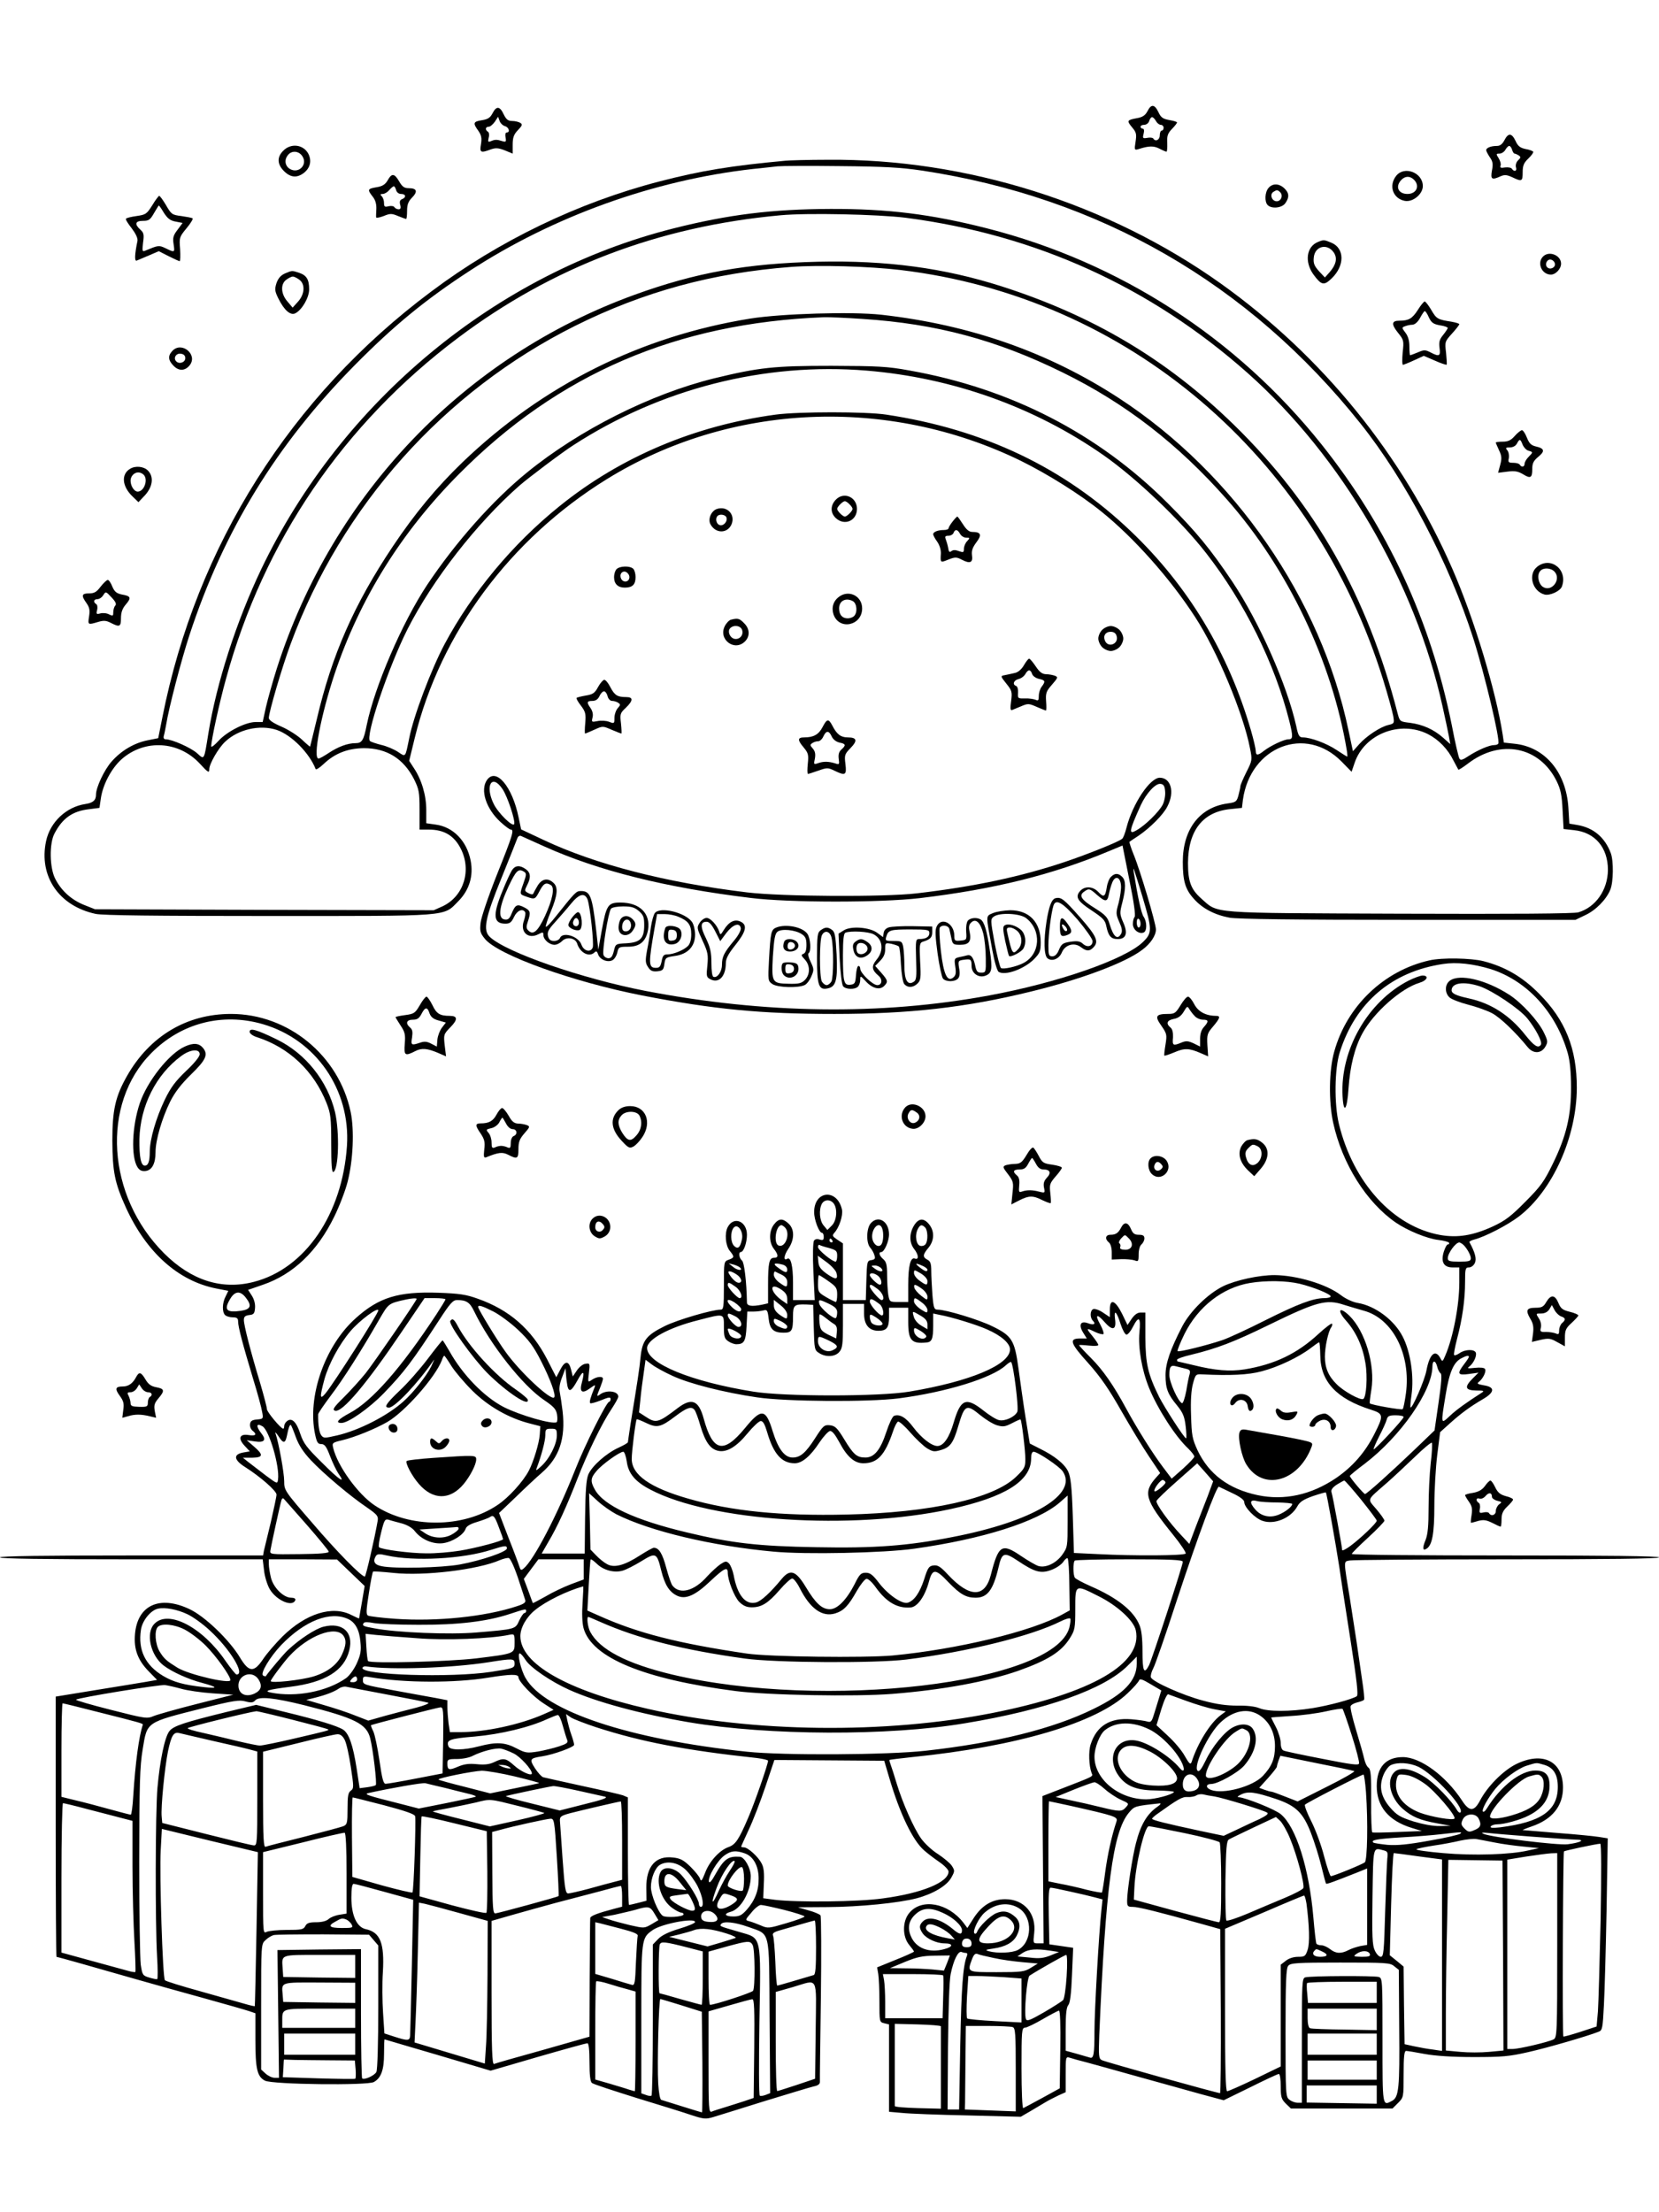 <?xml version="1.0" standalone="no"?>
<!DOCTYPE svg PUBLIC "-//W3C//DTD SVG 20010904//EN"
 "http://www.w3.org/TR/2001/REC-SVG-20010904/DTD/svg10.dtd">
<svg version="1.0" xmlns="http://www.w3.org/2000/svg"
 width="864pt" height="1152pt" viewBox="0 0 864 1152"
 preserveAspectRatio="xMidYMid meet">

<g transform="translate(0,1152) scale(0.1,-0.1)"
fill="#000000" stroke="none">
<path d="M5976 10941 c-11 -21 -25 -31 -53 -36 -54 -10 -56 -13 -28 -47 23
-27 25 -36 19 -76 -7 -44 -6 -45 17 -38 53 17 78 17 107 2 17 -9 34 -16 37
-16 3 0 5 20 4 45 -2 37 2 50 24 73 15 15 27 31 27 34 0 4 -18 9 -41 13 -33 6
-43 13 -56 41 -20 42 -38 43 -57 5z m44 -51 c6 -11 17 -20 25 -20 8 0 15 -7
15 -15 0 -8 -4 -15 -10 -15 -5 0 -10 -11 -10 -25 0 -24 -23 -35 -34 -16 -3 4
-17 6 -31 3 -24 -4 -25 -2 -19 22 4 16 2 26 -5 26 -6 0 -11 5 -11 10 0 6 9 10
19 10 11 0 23 9 26 20 3 11 10 20 15 20 5 0 14 -9 20 -20z"/>
<path d="M2565 10930 c-12 -23 -24 -31 -55 -36 -46 -7 -48 -15 -19 -55 16 -23
19 -38 14 -69 -8 -45 -2 -48 51 -28 26 9 39 8 73 -5 l41 -17 0 47 c0 37 6 53
27 75 23 24 25 30 13 38 -8 5 -27 10 -43 10 -21 0 -31 8 -44 35 -20 43 -38 44
-58 5z m65 -67 c21 -6 28 -33 9 -33 -7 0 -9 -11 -6 -26 4 -22 2 -25 -17 -19
-28 9 -38 9 -59 0 -15 -6 -17 -4 -12 18 4 14 2 28 -4 31 -16 10 -13 26 4 26 8
0 22 12 32 26 l17 26 8 -22 c4 -12 17 -24 28 -27z"/>
<path d="M7835 10790 c-11 -21 -23 -30 -39 -30 -32 0 -56 -10 -56 -22 0 -5 9
-22 19 -37 15 -21 18 -35 11 -69 -8 -46 -1 -51 45 -30 21 9 32 8 61 -5 50 -24
54 -22 54 26 0 35 6 49 30 72 16 15 27 31 25 35 -3 4 -21 11 -40 14 -28 6 -40
15 -52 42 -20 42 -38 43 -58 4z m40 -50 c3 -11 9 -20 13 -20 4 0 13 -4 21 -9
12 -8 12 -12 -3 -26 -10 -10 -14 -25 -11 -36 7 -20 -9 -26 -21 -8 -3 6 -20 9
-36 7 -22 -4 -28 -1 -23 10 3 8 -2 25 -10 38 -14 22 -14 24 4 24 11 0 25 9 31
20 6 11 15 20 20 20 5 0 12 -9 15 -20z"/>
<path d="M1475 10735 c-33 -33 -32 -70 4 -106 34 -34 68 -37 104 -9 33 26 41
63 23 99 -26 49 -91 57 -131 16z m100 -29 c28 -43 -18 -91 -63 -67 -26 14 -33
45 -15 70 19 29 59 27 78 -3z"/>
<path d="M4090 10683 c-282 -26 -441 -52 -656 -108 -421 -109 -835 -308 -1188
-573 -732 -546 -1223 -1324 -1400 -2216 l-22 -110 -55 -11 c-70 -14 -137 -53
-188 -111 -38 -43 -81 -134 -81 -172 0 -29 -15 -43 -56 -49 -99 -15 -183 -94
-204 -193 -39 -183 67 -338 258 -379 37 -8 311 -11 901 -11 956 0 908 -4 987
76 58 58 81 133 65 213 -20 102 -91 175 -182 187 l-49 7 0 69 c0 76 -24 158
-65 219 l-24 37 29 119 c134 548 497 1036 999 1347 643 398 1464 434 2156 97
140 -69 310 -175 421 -265 168 -135 358 -348 488 -549 114 -174 251 -502 286
-684 12 -60 12 -63 -19 -124 -17 -34 -31 -67 -31 -73 0 -6 -5 -27 -10 -47 -9
-34 -14 -37 -57 -43 -145 -20 -233 -134 -233 -304 0 -100 13 -144 58 -193 44
-50 109 -84 187 -98 39 -7 344 -11 929 -11 l871 0 50 24 c55 25 110 81 131
132 17 39 18 151 3 191 -31 83 -91 133 -175 147 l-41 7 -5 84 c-12 185 -123
316 -281 332 l-55 6 -6 41 c-36 231 -149 604 -261 861 -259 594 -677 1110
-1208 1489 -585 417 -1326 651 -2047 644 -102 0 -201 -3 -220 -5z m710 -51
c927 -140 1703 -587 2285 -1317 236 -296 462 -726 588 -1120 58 -182 141 -529
130 -547 -2 -5 -12 -8 -22 -8 -25 0 -85 -26 -133 -57 -30 -20 -41 -24 -47 -14
-5 7 -23 85 -40 174 -110 546 -334 1030 -677 1461 -444 557 -1053 951 -1744
1127 -291 74 -517 102 -815 101 -303 -1 -532 -29 -820 -102 -921 -233 -1725
-898 -2145 -1775 -128 -269 -232 -589 -275 -855 -23 -143 -20 -137 -59 -102
-33 29 -130 72 -162 72 -10 0 -14 6 -11 18 3 9 8 35 12 57 15 93 79 337 121
466 178 544 455 997 864 1410 203 205 365 338 595 488 437 285 961 473 1475
531 52 5 111 12 130 14 19 2 166 3 325 1 229 -2 318 -7 425 -23z m-83 -246
c676 -88 1274 -359 1780 -808 490 -435 873 -1090 1016 -1738 14 -63 29 -133
33 -155 l7 -40 -38 34 c-49 43 -105 68 -172 77 -52 6 -53 7 -64 48 -158 613
-430 1092 -855 1506 -348 339 -731 566 -1208 719 -301 96 -599 136 -956 128
-372 -9 -635 -56 -955 -172 -886 -321 -1573 -1038 -1863 -1945 -22 -69 -47
-160 -57 -202 l-17 -78 -37 0 c-52 0 -150 -50 -193 -98 -21 -23 -38 -36 -38
-28 0 31 43 229 77 351 196 717 611 1327 1209 1776 491 369 1045 580 1679 638
139 13 506 5 652 -13z m-28 -272 c1181 -141 2152 -966 2515 -2136 25 -81 48
-165 52 -187 6 -37 5 -39 -24 -46 -42 -9 -116 -58 -154 -101 l-32 -36 -23 108
c-143 685 -595 1339 -1196 1731 -365 238 -774 382 -1237 434 -152 17 -519 6
-683 -20 -570 -92 -1079 -346 -1498 -748 -136 -131 -250 -269 -363 -438 -202
-302 -318 -566 -396 -900 -19 -77 -34 -141 -35 -143 -1 -1 -20 15 -42 36 -22
21 -70 52 -107 68 -42 18 -66 34 -66 45 0 30 69 265 113 384 265 719 799 1317
1482 1658 357 178 717 276 1125 307 145 11 408 3 569 -16z m-194 -255 c381
-25 695 -109 1040 -279 326 -160 600 -372 854 -660 317 -359 548 -843 625
-1307 3 -18 4 -33 2 -33 -2 0 -27 16 -56 35 -51 34 -134 65 -175 65 -18 0 -24
9 -34 58 -48 216 -193 543 -333 753 -114 170 -189 261 -337 409 -364 364 -821
598 -1346 691 -114 21 -163 23 -405 24 -299 0 -375 -8 -610 -65 -330 -81 -704
-269 -976 -491 -178 -145 -370 -361 -519 -584 -130 -196 -274 -530 -315 -730
-16 -81 -25 -95 -59 -95 -40 0 -89 -18 -139 -51 -24 -16 -47 -29 -53 -29 -31
0 12 225 84 442 131 390 346 736 647 1039 518 522 1133 787 1900 817 25 1 117
-3 205 -9z m19 -269 c446 -37 872 -189 1231 -439 172 -120 404 -341 537 -512
200 -257 357 -574 433 -875 20 -81 19 -94 -5 -94 -23 0 -93 -33 -129 -61 -30
-24 -41 -24 -41 0 0 10 -11 59 -25 107 -117 404 -327 753 -626 1038 -347 331
-764 530 -1274 607 -106 16 -455 16 -575 0 -421 -57 -808 -220 -1125 -476
-245 -197 -457 -452 -600 -720 -70 -132 -162 -376 -184 -490 -21 -102 -17 -98
-59 -70 -20 13 -59 30 -87 36 -27 7 -54 16 -58 20 -27 21 96 386 196 584 131
257 359 550 582 746 47 41 222 173 280 210 455 295 997 433 1529 389z m-3073
-1871 c77 -26 170 -120 203 -204 2 -5 21 7 42 27 58 55 125 81 209 82 119 0
206 -54 261 -161 26 -53 29 -67 29 -160 l0 -103 47 0 c81 0 133 -31 168 -100
57 -113 15 -247 -94 -299 l-47 -21 -882 2 -882 3 -58 23 c-66 27 -117 73 -149
135 -30 57 -32 185 -4 237 42 80 94 116 179 126 l55 7 7 48 c10 73 56 159 109
206 120 105 297 95 407 -24 43 -47 49 -50 49 -28 0 27 47 109 82 142 68 65
181 91 269 62z m5996 -22 c56 -29 103 -77 134 -140 12 -23 23 -43 24 -45 2 -2
24 12 49 31 170 131 374 90 463 -91 21 -43 27 -72 31 -152 l5 -97 54 -6 c110
-11 177 -91 177 -207 -1 -104 -63 -194 -154 -221 -23 -7 -337 -9 -930 -7
-1006 4 -943 -1 -1034 79 -54 48 -69 89 -69 185 1 171 79 268 224 281 l57 6 5
42 c39 278 327 390 514 199 l52 -53 16 47 c51 150 237 222 382 149z"/>
<path d="M7271 10604 c-40 -51 -17 -118 45 -130 42 -8 94 35 94 77 0 71 -97
107 -139 53z m93 -20 c32 -32 13 -74 -34 -74 -47 0 -65 37 -33 72 20 22 46 23
67 2z"/>
<path d="M2019 10581 c-13 -22 -27 -31 -58 -36 -47 -8 -49 -12 -20 -49 14 -17
20 -39 19 -64 -1 -20 -2 -40 -1 -44 1 -4 18 -1 39 7 34 14 42 14 75 0 20 -8
39 -15 42 -15 3 0 5 19 5 42 0 32 6 49 26 69 31 32 25 49 -17 49 -23 0 -34 7
-50 35 -25 43 -39 44 -60 6z m44 -51 c3 -12 14 -20 26 -20 25 0 28 -18 5 -27
-11 -4 -14 -13 -10 -29 5 -17 2 -24 -8 -24 -8 0 -18 5 -22 11 -3 6 -17 8 -30
5 -20 -5 -24 -3 -24 17 0 13 -5 28 -12 35 -9 9 -8 12 5 12 10 0 25 9 34 20 10
11 20 20 24 20 4 0 9 -9 12 -20z"/>
<path d="M6607 10542 c-20 -22 -22 -73 -5 -90 21 -21 75 -15 92 10 22 31 20
54 -6 78 -27 25 -60 26 -81 2z m60 -23 c18 -18 3 -50 -21 -47 -24 3 -34 37
-14 49 17 11 22 11 35 -2z"/>
<path d="M793 10451 c-29 -46 -34 -49 -82 -56 -28 -4 -53 -10 -55 -14 -3 -4
11 -26 30 -50 21 -28 32 -51 30 -65 -15 -72 -16 -108 -4 -103 7 3 36 15 64 27
l51 22 51 -26 c28 -14 54 -26 58 -26 3 0 4 28 2 63 -5 60 -4 63 34 109 21 25
35 49 31 51 -4 3 -31 8 -59 12 -48 6 -52 9 -79 56 -16 27 -32 49 -36 49 -3 0
-20 -22 -36 -49z m61 -40 c19 -29 33 -40 61 -45 l36 -7 -26 -35 c-23 -30 -26
-42 -21 -75 7 -45 6 -45 -41 -22 -36 17 -38 16 -106 -12 -16 -7 -17 -3 -12 41
6 42 4 52 -14 68 -32 29 -27 46 14 46 30 0 37 5 57 40 13 22 24 40 25 40 2 0
14 -17 27 -39z"/>
<path d="M6864 10260 c-60 -24 -71 -103 -24 -169 42 -57 55 -60 96 -20 68 66
67 156 -2 185 -38 16 -41 16 -70 4z m83 -56 c19 -29 11 -63 -22 -101 l-25 -28
-31 33 c-24 27 -30 41 -27 70 5 61 71 77 105 26z"/>
<path d="M8036 10184 c-33 -33 -7 -94 41 -94 25 0 53 30 53 57 0 44 -63 69
-94 37z m62 -37 c4 -20 -25 -34 -40 -19 -15 15 -1 44 19 40 10 -2 19 -11 21
-21z"/>
<path d="M1484 10096 c-22 -10 -35 -25 -44 -50 -10 -32 -9 -42 9 -79 31 -63
64 -92 90 -78 35 19 71 82 71 124 0 51 -13 73 -51 86 -39 13 -37 13 -75 -3z
m74 -32 c32 -22 30 -75 -6 -115 l-28 -31 -27 32 c-35 40 -37 92 -5 114 12 9
27 16 33 16 6 0 21 -7 33 -16z"/>
<path d="M7384 9906 c-29 -45 -47 -56 -96 -56 -41 0 -43 -18 -8 -62 31 -38 32
-42 25 -104 -3 -35 -3 -64 2 -64 4 1 30 11 58 24 l50 23 58 -25 c31 -14 59
-23 61 -21 2 2 0 30 -3 62 -7 57 -6 59 31 100 21 23 38 45 38 49 0 3 -19 9
-42 13 -70 11 -77 14 -104 61 -14 24 -30 44 -34 44 -5 0 -21 -20 -36 -44z m58
-40 c13 -27 24 -34 57 -40 23 -3 41 -10 41 -14 -1 -4 -11 -20 -24 -36 -19 -23
-23 -37 -19 -67 6 -44 -1 -48 -47 -24 -27 14 -34 14 -66 0 -20 -8 -38 -15 -40
-15 -2 0 -4 21 -4 46 0 31 -7 54 -21 72 -19 25 -19 27 -2 33 10 4 27 8 39 8
13 1 28 14 40 36 10 19 21 35 24 35 4 0 14 -15 22 -34z"/>
<path d="M897 9692 c-24 -26 -21 -49 8 -78 27 -27 59 -26 83 4 44 56 -43 127
-91 74z m68 -37 c0 -22 -31 -33 -47 -17 -17 17 -1 44 24 40 15 -2 23 -10 23
-23z"/>
<path d="M7889 9250 c-20 -23 -35 -30 -63 -30 -20 0 -36 -2 -36 -5 0 -2 8 -20
17 -40 14 -29 15 -43 6 -76 l-11 -41 48 6 c39 5 55 2 81 -13 40 -25 49 -20 49
27 0 29 6 42 31 63 36 29 33 44 -12 54 -25 6 -35 16 -47 46 -8 21 -20 39 -26
39 -6 -1 -23 -14 -37 -30z m41 -46 c6 -14 19 -28 30 -31 25 -7 25 -8 0 -33
-11 -11 -20 -27 -20 -35 0 -17 -16 -20 -25 -5 -3 6 -19 10 -34 10 -25 0 -28 3
-23 25 2 14 -1 32 -8 40 -11 13 -8 15 13 15 16 0 31 8 37 20 14 26 18 25 30
-6z"/>
<path d="M678 9079 c-48 -28 -43 -92 13 -145 l30 -29 35 37 c40 45 46 96 14
128 -21 21 -64 26 -92 9z m70 -31 c25 -25 3 -88 -31 -88 -18 0 -37 29 -37 57
0 23 19 43 40 43 9 0 21 -5 28 -12z"/>
<path d="M4352 8917 c-28 -30 -28 -68 1 -95 45 -42 110 -14 110 48 0 62 -69
92 -111 47z m72 -23 c9 -8 16 -19 16 -24 0 -11 -29 -40 -40 -40 -11 0 -40 29
-40 40 0 11 29 40 40 40 5 0 16 -7 24 -16z"/>
<path d="M3732 8869 c-29 -11 -46 -53 -32 -79 27 -50 89 -49 110 0 21 52 -25
98 -78 79z m51 -43 c8 -21 -16 -48 -36 -40 -17 6 -23 35 -10 47 11 12 41 7 46
-7z"/>
<path d="M4961 8804 c-12 -15 -21 -31 -21 -35 0 -5 -11 -9 -24 -9 -32 0 -56
-10 -56 -22 0 -5 9 -23 21 -39 12 -17 20 -42 19 -62 -3 -48 -3 -48 39 -31 36
14 42 14 71 -1 42 -22 58 -15 52 24 -3 23 3 40 23 67 30 39 24 54 -22 54 -16
0 -31 13 -48 40 -14 22 -27 40 -29 40 -3 0 -14 -12 -25 -26z m39 -64 c6 -11
20 -20 32 -20 20 0 20 -1 5 -18 -10 -10 -17 -28 -17 -40 0 -19 -3 -20 -26 -12
-18 7 -30 7 -39 0 -10 -8 -14 -4 -17 17 -3 16 -9 36 -13 46 -5 13 -2 17 14 17
12 0 24 7 27 15 8 21 21 19 34 -5z"/>
<path d="M8006 8569 c-50 -39 -26 -128 38 -145 28 -7 81 18 90 41 33 87 -57
160 -128 104z m89 -25 c39 -40 -14 -110 -60 -80 -23 16 -32 61 -14 82 15 19
54 18 74 -2z"/>
<path d="M3210 8555 c-7 -8 -12 -26 -12 -40 0 -36 20 -55 56 -55 40 0 56 16
56 55 0 17 -5 36 -12 43 -17 17 -73 15 -88 -3z m66 -50 c-3 -9 -14 -15 -23
-13 -22 4 -30 38 -11 49 18 11 43 -15 34 -36z"/>
<path d="M524 8465 c-21 -28 -33 -35 -60 -35 -39 0 -42 -11 -14 -50 16 -23 19
-37 14 -69 -7 -45 -7 -46 46 -30 30 9 43 8 68 -5 45 -23 52 -20 52 25 0 29 7
50 25 71 30 35 27 44 -20 52 -28 6 -38 14 -50 41 -7 19 -18 35 -24 35 -5 0
-22 -16 -37 -35z m76 -99 c-5 -5 -10 -21 -10 -33 0 -21 -2 -22 -21 -13 -11 7
-32 9 -45 6 -22 -6 -24 -4 -18 18 3 13 1 27 -5 30 -17 11 -13 26 7 26 9 0 23
9 30 21 13 20 13 20 43 -12 21 -22 27 -35 19 -43z"/>
<path d="M4372 8414 c-32 -22 -43 -57 -31 -94 30 -84 149 -58 149 32 0 63 -67
98 -118 62z m69 -24 c22 -12 26 -59 7 -78 -7 -7 -21 -12 -33 -12 -29 0 -45 19
-45 52 0 39 34 57 71 38z"/>
<path d="M3807 8293 c-9 -2 -24 -17 -32 -33 -36 -69 50 -135 105 -80 27 27 25
66 -5 95 -24 25 -33 27 -68 18z m58 -54 c9 -28 -16 -53 -43 -45 -23 8 -34 40
-19 55 19 19 55 13 62 -10z"/>
<path d="M5740 8240 c-11 -11 -20 -31 -20 -45 0 -14 9 -34 20 -45 11 -11 31
-20 45 -20 14 0 34 9 45 20 11 11 20 31 20 45 0 14 -9 34 -20 45 -11 11 -31
20 -45 20 -14 0 -34 -9 -45 -20z m75 -31 c14 -42 -45 -66 -61 -24 -10 25 4 45
30 45 16 0 27 -7 31 -21z"/>
<path d="M5332 8055 c-13 -22 -31 -37 -49 -40 -15 -4 -38 -8 -51 -11 -22 -4
-22 -5 9 -44 29 -36 31 -43 25 -91 -6 -40 -4 -50 6 -46 7 3 29 12 48 20 33 14
39 14 79 -4 24 -10 45 -19 48 -19 3 0 3 22 1 48 -3 43 1 53 31 87 31 36 32 39
15 46 -11 4 -31 8 -46 8 -21 1 -34 11 -54 41 -15 22 -30 40 -34 40 -5 0 -17
-16 -28 -35z m43 -44 c3 -11 19 -22 35 -26 34 -7 36 -13 15 -41 -8 -10 -15
-32 -15 -48 0 -23 -3 -27 -17 -20 -10 4 -35 8 -56 7 -36 -1 -37 0 -35 30 1 17
-3 32 -10 35 -21 7 -13 30 13 36 13 3 29 15 35 26 14 25 27 25 35 1z"/>
<path d="M3115 7943 c-17 -32 -27 -39 -64 -45 -24 -4 -46 -10 -48 -12 -3 -3 7
-21 22 -40 24 -32 27 -43 23 -91 -3 -30 -3 -55 -1 -55 2 0 24 9 48 20 44 20
44 20 90 0 26 -11 49 -20 51 -20 2 0 1 24 -2 53 -6 49 -4 54 25 81 39 38 40
56 2 56 -45 0 -60 9 -82 51 -11 22 -25 39 -32 39 -6 0 -21 -17 -32 -37z m49
-48 c4 -15 14 -25 24 -25 9 0 24 -4 32 -10 12 -8 12 -11 -3 -28 -9 -10 -17
-33 -17 -50 0 -30 -1 -31 -27 -21 -15 6 -43 8 -61 4 -31 -6 -32 -5 -26 19 4
16 0 33 -10 48 -22 31 -20 38 9 38 17 0 29 8 37 25 6 14 17 25 24 25 6 0 15
-11 18 -25z"/>
<path d="M4284 7734 c-20 -39 -47 -54 -95 -54 -36 0 -37 -13 -3 -53 23 -28 26
-37 21 -84 -3 -29 -3 -53 1 -53 4 0 28 8 54 17 45 16 50 16 83 0 58 -28 65
-24 58 34 -6 47 -4 52 27 84 37 38 33 55 -15 55 -36 0 -57 16 -80 61 -20 38
-28 37 -51 -7z m48 -50 c7 -15 23 -27 40 -31 33 -6 35 -14 10 -36 -13 -12 -17
-26 -14 -49 4 -29 3 -31 -19 -23 -33 10 -60 11 -88 1 -23 -8 -24 -7 -17 24 4
24 1 38 -11 52 -15 17 -15 20 -3 28 8 6 22 10 31 10 9 0 21 11 27 25 15 32 29
32 44 -1z"/>
<path d="M2536 7458 c-36 -52 -5 -149 70 -218 24 -22 48 -40 54 -40 19 0 10
-30 -71 -232 -46 -116 -83 -225 -86 -253 -5 -45 -2 -54 23 -85 72 -85 457
-223 819 -294 373 -72 616 -96 1001 -96 389 0 682 33 1021 116 263 64 493 150
582 218 43 32 71 74 71 106 0 31 -81 305 -116 390 -14 34 -23 64 -22 66 2 2
23 16 46 31 62 42 131 111 152 154 39 75 18 149 -40 149 -51 0 -141 -135 -173
-259 -7 -28 -17 -55 -23 -59 -16 -15 -178 -80 -300 -121 -230 -77 -470 -128
-769 -163 -170 -20 -704 -17 -885 5 -422 51 -791 146 -1061 274 l-115 54 -13
62 c-33 162 -118 262 -165 195z m81 -47 c26 -38 67 -163 61 -182 -6 -19 -84
57 -107 105 -47 96 -9 159 46 77z m3451 -13 c2 -21 -4 -51 -13 -69 -19 -36
-89 -106 -135 -132 -44 -26 -41 -7 21 130 28 61 77 115 103 111 16 -2 22 -11
24 -40z m-3233 -286 c282 -127 636 -215 1075 -268 200 -25 675 -25 880 -1 387
46 693 122 986 245 l70 29 36 -181 c23 -112 33 -185 27 -191 -5 -5 -9 -21 -9
-37 0 -29 31 -54 56 -44 18 7 18 56 0 82 -12 17 -30 99 -51 229 -7 45 0 23 45
-125 51 -171 51 -188 3 -235 -93 -91 -445 -213 -803 -279 -564 -104 -1164 -96
-1789 24 -333 65 -724 200 -810 281 -37 35 -25 97 62 310 41 101 77 192 81
203 3 10 12 16 19 13 6 -3 62 -28 122 -55z m3105 -403 c0 -10 -4 -19 -10 -19
-5 0 -10 12 -10 26 0 14 4 23 10 19 6 -3 10 -15 10 -26z"/>
<path d="M2666 6988 c-8 -13 -31 -62 -50 -110 -51 -124 -47 -168 16 -168 23 0
32 7 45 35 16 34 45 46 58 25 3 -6 0 -26 -7 -46 -20 -57 22 -97 76 -69 23 12
26 12 26 -4 0 -24 31 -51 58 -51 12 0 29 9 39 19 23 25 70 17 79 -13 15 -48
63 -73 91 -45 8 8 13 5 18 -11 9 -27 50 -44 75 -30 10 5 21 23 25 40 6 28 9
30 56 30 61 0 93 27 104 88 14 85 -43 142 -144 142 -65 0 -73 -13 -97 -145
l-18 -100 -11 100 c-21 180 -31 205 -80 205 -24 0 -29 -5 -131 -133 -25 -32
-48 -56 -51 -53 -3 3 9 39 26 80 35 85 39 126 13 149 -29 27 -60 21 -82 -15
-11 -18 -21 -37 -23 -42 -2 -5 -13 -4 -25 3 -21 11 -21 13 -7 41 21 40 19 66
-7 84 -31 22 -55 20 -72 -6z m64 -8 c12 -8 12 -15 -3 -57 -22 -62 -22 -59 14
-72 45 -16 46 -15 69 29 21 40 33 47 59 31 21 -13 9 -75 -31 -162 -37 -79 -61
-100 -86 -75 -12 11 -12 21 -3 47 16 48 14 57 -19 74 -37 19 -46 14 -65 -31
-11 -28 -19 -35 -37 -32 -36 5 -29 66 20 171 40 85 52 96 82 77z m330 -144
c13 -36 34 -230 27 -250 -11 -28 -47 -19 -59 15 -15 44 -98 69 -112 34 -3 -8
-17 -15 -30 -15 -19 0 -27 7 -32 25 -5 21 2 35 37 73 24 27 61 69 82 95 43 53
72 60 87 23z m267 -60 c24 -21 28 -32 28 -74 0 -69 -21 -90 -93 -94 -56 -3
-56 -3 -65 -40 -7 -28 -14 -38 -28 -38 -11 0 -23 8 -26 17 -8 20 25 223 39
241 6 7 33 12 64 12 42 0 59 -5 81 -24z"/>
<path d="M2981 6744 c-12 -15 -21 -33 -21 -41 0 -15 39 -33 58 -26 20 8 13 93
-8 93 -5 0 -18 -12 -29 -26z m32 -17 c7 -20 -6 -37 -21 -28 -7 4 -10 15 -6 24
7 20 20 22 27 4z"/>
<path d="M3230 6730 c-6 -12 -10 -33 -8 -48 4 -37 49 -43 72 -10 20 28 20 42
0 62 -22 22 -51 20 -64 -4z m54 -15 c8 -23 -4 -45 -25 -45 -13 0 -19 7 -19 23
0 37 32 53 44 22z"/>
<path d="M5786 6954 c-9 -8 -19 -33 -22 -55 -8 -50 -16 -54 -44 -24 -28 30
-70 32 -94 6 -28 -31 -16 -53 59 -102 60 -40 71 -51 77 -84 11 -50 24 -65 59
-65 44 0 54 30 29 86 -19 44 -19 50 -5 104 19 74 19 115 -1 134 -20 20 -38 20
-58 0z m52 -44 c2 -18 -4 -59 -12 -91 -15 -53 -15 -59 3 -100 14 -31 17 -48
10 -61 -19 -35 -40 -17 -60 49 -10 36 -22 49 -76 83 -71 44 -86 66 -58 86 26
19 30 18 68 -16 44 -38 54 -38 62 3 3 17 11 45 17 60 15 39 42 32 46 -13z"/>
<path d="M5498 6843 c-21 -5 -35 -41 -48 -123 -15 -96 -13 -175 5 -190 23 -19
61 -4 75 30 17 41 65 54 99 28 29 -22 45 -23 65 -2 30 30 18 58 -68 156 -86
97 -99 107 -128 101z m115 -113 c42 -50 77 -100 77 -111 0 -27 -27 -35 -50
-14 -15 14 -29 16 -65 11 -40 -6 -47 -12 -60 -42 -9 -23 -21 -34 -34 -34 -19
0 -21 6 -21 58 0 54 14 166 26 205 12 39 48 18 127 -73z"/>
<path d="M5520 6696 c0 -51 6 -57 38 -45 27 10 28 23 1 60 -28 40 -39 36 -39
-15z m36 -23 c-4 -4 -11 -1 -16 7 -16 25 -11 35 7 17 9 -9 13 -20 9 -24z"/>
<path d="M3411 6766 c-7 -8 -16 -41 -21 -73 -4 -32 -13 -87 -20 -121 -10 -55
-9 -67 5 -88 13 -20 23 -24 48 -22 28 3 33 7 37 38 5 33 7 35 55 42 67 9 105
50 105 111 0 23 -7 53 -16 66 -35 49 -165 81 -193 47z m122 -20 c51 -21 67
-42 67 -91 0 -28 -6 -50 -17 -61 -22 -22 -76 -44 -107 -44 -19 0 -25 -6 -30
-35 -6 -28 -11 -35 -30 -35 -39 0 -40 21 -6 213 l12 67 39 0 c22 0 54 -6 72
-14z"/>
<path d="M3465 6688 c-21 -60 0 -96 48 -84 30 7 46 49 30 75 -13 20 -71 27
-78 9z m60 -38 c0 -18 -6 -26 -22 -28 -20 -3 -23 1 -23 28 0 27 3 31 23 28 16
-2 22 -10 22 -28z"/>
<path d="M5171 6765 c-38 -17 -38 -3 -3 -193 11 -60 25 -108 33 -113 34 -21
131 14 183 65 32 33 36 42 36 89 0 105 -60 167 -159 167 -31 -1 -71 -7 -90
-15z m173 -26 c82 -64 74 -188 -14 -234 -36 -19 -105 -34 -117 -26 -5 3 -20
62 -33 130 -22 120 -22 125 -4 138 30 22 136 17 168 -8z"/>
<path d="M5232 6701 c-10 -6 -9 -22 3 -81 9 -41 18 -76 20 -78 8 -9 66 21 75
39 17 31 11 74 -12 96 -27 24 -68 36 -86 24z m68 -31 c24 -24 26 -67 3 -92
-29 -32 -32 -27 -57 85 -5 22 -3 27 14 27 11 0 29 -9 40 -20z"/>
<path d="M3644 6715 c-16 -25 -15 -28 15 -94 28 -60 30 -74 25 -128 -6 -56 -5
-62 15 -72 44 -24 81 14 81 83 0 24 13 49 50 95 56 70 64 105 26 122 -30 14
-60 -1 -86 -43 -17 -28 -19 -28 -24 -10 -11 34 -46 72 -66 72 -11 0 -27 -11
-36 -25z m81 -45 l26 -51 32 43 c35 45 69 56 75 25 2 -11 -13 -39 -35 -65 -52
-62 -63 -84 -63 -126 0 -36 -24 -70 -44 -63 -7 2 -11 30 -11 73 0 56 -6 80
-28 127 -31 62 -30 87 3 87 14 0 27 -15 45 -50z"/>
<path d="M5040 6725 c-6 -8 -10 -33 -8 -57 3 -42 2 -43 -29 -46 -30 -3 -33 -1
-33 25 0 65 -68 101 -92 48 -9 -19 -7 -52 5 -141 9 -64 22 -123 28 -130 15
-18 63 -18 79 1 8 9 10 28 5 53 -6 38 -5 40 24 44 37 5 41 3 41 -33 0 -38 37
-63 72 -50 34 13 38 34 22 138 -14 96 -28 143 -47 155 -20 12 -54 9 -67 -7z
m81 -67 c7 -29 13 -87 13 -128 1 -73 0 -75 -24 -75 -20 0 -25 6 -32 40 -9 40
-22 56 -42 50 -6 -2 -24 -6 -39 -9 -27 -6 -28 -9 -22 -49 5 -34 3 -46 -10 -57
-31 -26 -51 15 -65 138 -7 61 -9 115 -6 121 11 17 44 13 50 -6 2 -10 7 -33 11
-50 6 -30 10 -33 45 -33 47 0 60 18 50 67 -6 24 -4 38 7 48 24 25 49 2 64 -57z"/>
<path d="M4043 6690 c-27 -11 -30 -24 -38 -167 -6 -108 -5 -112 17 -127 26
-19 138 -22 170 -5 11 6 26 26 34 46 14 32 13 38 -4 74 -11 22 -16 42 -11 45
15 9 10 78 -6 101 -25 36 -112 53 -162 33z m132 -34 c20 -13 25 -25 25 -57 0
-27 -5 -42 -16 -46 -13 -5 -12 -9 7 -29 29 -31 29 -78 1 -107 -18 -18 -33 -21
-82 -20 -90 2 -92 5 -85 142 6 90 11 119 24 129 21 17 92 10 126 -12z"/>
<path d="M4084 6616 c-12 -31 0 -51 30 -51 36 0 56 26 37 49 -17 20 -60 21
-67 2z m56 -21 c0 -16 -27 -27 -36 -14 -3 5 -3 16 0 24 6 17 36 9 36 -10z"/>
<path d="M4077 6504 c-11 -11 -8 -49 5 -62 31 -31 82 -3 76 40 -2 18 -10 24
-38 26 -20 2 -39 0 -43 -4z m58 -29 c0 -13 -8 -21 -22 -23 -19 -3 -23 1 -23
23 0 22 4 26 23 23 14 -2 22 -10 22 -23z"/>
<path d="M4630 6691 c-15 -4 -26 -15 -28 -29 l-3 -22 -30 22 c-40 30 -138 37
-175 13 l-27 -17 6 -130 c4 -74 11 -136 18 -144 14 -17 61 -18 77 -2 7 7 12
22 12 35 0 23 1 23 28 -6 34 -38 73 -48 96 -26 22 22 21 29 -15 70 l-31 35 26
27 c18 18 26 36 26 60 0 34 1 34 33 28 17 -4 35 -10 38 -14 4 -3 9 -45 11 -93
3 -50 10 -93 17 -102 18 -21 47 -20 70 3 16 16 18 30 13 114 -4 88 -3 97 14
103 39 12 49 22 49 50 l0 29 -100 2 c-55 1 -111 -2 -125 -6z m210 -30 c0 -20
-18 -31 -52 -31 -19 0 -20 -5 -17 -106 3 -91 2 -108 -13 -117 -31 -20 -48 8
-48 83 0 37 -3 82 -6 99 -6 29 -9 31 -51 31 -41 0 -44 1 -37 23 10 34 21 37
127 37 89 0 97 -2 97 -19z m-291 -6 c49 -25 56 -86 15 -134 -26 -32 -24 -52
10 -81 24 -19 20 -50 -5 -50 -24 0 -89 63 -89 86 0 8 -4 14 -9 14 -6 0 -11
-21 -13 -47 -3 -43 -6 -48 -29 -51 -34 -4 -39 13 -39 155 0 80 4 113 13 116
27 11 120 6 146 -8z"/>
<path d="M4456 6617 c-14 -10 -17 -21 -11 -45 8 -38 37 -50 70 -28 31 20 32
50 3 70 -27 19 -39 20 -62 3z m62 -34 c3 -22 -28 -40 -48 -28 -12 7 -13 38 -3
49 15 14 48 1 51 -21z"/>
<path d="M4274 6676 c-17 -13 -19 -27 -19 -145 0 -146 9 -170 60 -157 39 10
48 45 42 176 -5 94 -9 117 -23 127 -23 17 -36 16 -60 -1z m57 -41 c11 -50 10
-205 -1 -226 -6 -10 -17 -19 -25 -19 -8 0 -19 9 -25 19 -13 26 -13 217 1 242
15 28 43 19 50 -16z"/>
<path d="M7445 6519 c-237 -53 -430 -237 -496 -474 -28 -97 -30 -261 -6 -371
47 -215 174 -416 327 -521 62 -42 162 -83 221 -90 27 -3 52 -10 55 -14 3 -5 1
-9 -5 -9 -6 0 -15 -17 -22 -39 -16 -53 0 -81 46 -81 l35 0 0 -79 c0 -118 -32
-285 -73 -380 -14 -33 -15 -34 -26 -13 -26 48 -56 21 -72 -64 -9 -51 -75 -202
-83 -193 -2 2 0 31 5 64 14 98 -5 226 -46 305 -44 86 -143 160 -234 175 -25 4
-62 21 -87 40 -75 58 -231 104 -347 105 -79 0 -201 -26 -267 -58 -79 -39 -171
-129 -213 -209 -62 -120 -87 -192 -87 -254 0 -69 11 -99 61 -159 30 -37 38
-57 44 -108 4 -34 5 -62 2 -62 -9 0 -112 160 -140 215 -59 120 -71 172 -72
310 l0 130 -25 0 c-16 0 -31 -11 -46 -32 l-22 -33 -28 58 c-36 72 -64 82 -64
23 l0 -40 -36 24 c-19 13 -42 21 -50 18 -17 -6 -19 -44 -2 -61 17 -17 4 -24
-25 -13 -39 15 -51 -7 -27 -47 l20 -32 -34 0 c-61 0 -53 -24 42 -129 65 -73
108 -136 171 -247 47 -82 111 -188 144 -237 l59 -88 -20 -22 c-71 -79 -60
-117 88 -300 39 -48 68 -92 65 -97 -7 -11 -265 -13 -456 -3 l-126 6 -6 194
c-5 151 -11 203 -24 230 -18 39 -71 82 -149 120 l-51 26 -22 136 c-12 75 -28
190 -37 256 -20 147 -34 169 -137 219 -69 34 -240 86 -283 86 -19 0 -22 7 -28
77 -3 42 -6 98 -6 124 0 38 -4 51 -20 59 -26 14 -25 26 5 62 31 37 33 86 4
122 -28 35 -55 33 -79 -6 -25 -42 -25 -88 0 -121 24 -30 27 -59 5 -51 -23 9
-35 -37 -35 -137 l0 -89 -49 0 c-48 0 -48 0 -55 38 -3 20 -6 66 -6 102 0 53
-4 69 -20 83 -21 18 -26 37 -10 37 15 0 40 56 40 92 0 68 -56 102 -95 58 -23
-26 -25 -102 -3 -127 9 -10 19 -28 22 -40 6 -17 2 -22 -16 -25 -22 -3 -23 -7
-26 -105 l-3 -103 -59 0 -60 0 0 148 0 147 -30 20 c-25 17 -27 21 -15 35 26
28 46 91 40 121 -25 111 -145 100 -145 -13 0 -41 26 -108 41 -108 5 0 9 -9 9
-21 0 -16 -4 -19 -21 -14 -14 5 -25 2 -30 -6 -5 -8 -7 -79 -3 -161 l7 -148
-57 0 -56 0 0 91 c0 87 -12 135 -30 124 -21 -13 -18 17 5 51 33 48 34 102 2
132 -31 29 -51 28 -76 -4 -27 -35 -27 -93 -1 -127 25 -32 25 -47 1 -47 -25 0
-31 -26 -31 -141 l0 -96 -31 -7 c-55 -11 -79 -7 -79 12 -2 109 -14 209 -26
218 -15 12 -19 44 -6 44 15 0 32 49 32 90 0 71 -69 99 -100 40 -17 -32 -12
-95 10 -123 26 -32 25 -36 -5 -47 -25 -9 -25 -10 -25 -135 0 -112 -2 -125 -17
-125 -45 0 -225 -53 -290 -85 -97 -48 -118 -75 -127 -162 -6 -63 -15 -119 -52
-347 -7 -49 -14 -92 -14 -96 0 -4 -21 -16 -47 -28 -65 -29 -140 -96 -159 -140
-11 -27 -15 -83 -17 -224 l-2 -188 -112 0 -112 0 35 61 c46 77 95 184 151 328
51 132 128 290 178 364 19 29 35 57 35 64 0 30 -64 37 -97 10 -17 -12 -16 -7
2 36 8 20 15 41 15 47 0 15 -32 12 -57 -5 -22 -15 -22 -15 -16 36 6 49 5 51
-18 47 -13 -1 -33 -17 -45 -35 l-21 -31 -9 36 c-12 48 -32 47 -57 -2 l-20 -38
-48 94 c-81 156 -196 257 -361 315 -61 22 -95 27 -205 31 -209 7 -310 -24
-431 -133 -161 -144 -253 -409 -211 -605 9 -41 14 -50 32 -50 18 0 27 -13 46
-63 13 -34 33 -75 43 -90 41 -58 7 -36 -84 55 -81 80 -97 101 -114 151 -20 63
-45 87 -70 66 -8 -6 -14 -18 -14 -25 0 -8 -2 -14 -5 -14 -12 0 -85 87 -85 102
0 9 -16 70 -35 135 -51 168 -85 302 -85 329 0 17 6 23 28 26 23 2 28 8 30 36
2 20 -4 45 -16 64 l-20 31 78 27 c157 54 283 174 371 355 27 55 58 136 69 180
29 112 36 270 16 365 -62 294 -325 510 -623 510 -230 0 -423 -115 -541 -322
-61 -107 -77 -177 -77 -338 1 -161 12 -219 70 -347 107 -235 273 -384 472
-423 l62 -12 -14 -29 c-18 -34 -19 -81 -3 -97 7 -7 25 -12 40 -12 22 0 28 -5
28 -22 0 -28 24 -118 78 -298 23 -74 44 -152 47 -172 7 -36 6 -37 -27 -40 -25
-2 -34 -8 -36 -24 -2 -11 4 -27 13 -34 25 -20 17 -29 -20 -23 -48 8 -57 -18
-21 -56 l27 -29 -35 -6 c-53 -10 -48 -39 11 -76 79 -50 163 -124 163 -143 0
-10 -14 -75 -30 -145 -17 -70 -33 -137 -36 -149 l-4 -23 -685 0 c-450 0 -685
-3 -685 -10 0 -7 235 -10 684 -10 l684 0 7 -57 c3 -32 17 -77 30 -99 35 -59
120 -95 133 -56 2 7 -6 12 -22 12 -39 0 -92 52 -105 104 -6 25 -11 56 -11 70
l0 26 178 0 177 -1 72 -69 72 -69 -14 -83 c-8 -46 -15 -84 -15 -86 0 -1 -18 7
-40 18 -99 51 -237 8 -359 -112 -35 -35 -80 -87 -99 -115 -49 -74 -75 -73
-122 5 -55 92 -184 216 -264 253 -155 73 -270 20 -283 -130 -7 -78 14 -136 72
-195 l43 -44 -57 -10 c-31 -5 -149 -25 -263 -43 l-208 -34 0 -677 c0 -373 2
-678 4 -678 5 0 217 -60 426 -120 74 -21 227 -64 340 -95 113 -31 220 -62 238
-68 l32 -11 0 -137 c0 -152 9 -193 50 -214 39 -20 534 -26 567 -7 38 21 53 64
53 147 0 41 1 75 3 75 1 0 61 -18 132 -39 72 -21 195 -57 275 -81 l145 -43
247 72 c135 39 251 71 257 71 7 0 11 -34 11 -99 0 -67 4 -102 13 -108 6 -6
111 -40 232 -78 121 -37 251 -77 288 -90 61 -20 73 -21 110 -10 23 7 143 44
267 83 124 38 240 73 257 77 22 4 33 12 33 23 -1 9 2 206 5 437 3 231 2 425
-2 431 -5 6 -33 18 -63 26 l-55 16 155 1 c167 1 369 21 465 46 85 23 156 65
179 107 19 34 19 37 3 62 -9 14 -42 41 -72 61 -31 19 -70 56 -88 81 -39 55
-97 187 -127 286 -12 40 -26 84 -31 97 -5 13 -8 25 -7 26 2 2 55 8 118 15 545
55 962 178 1123 333 30 28 56 58 59 66 3 11 17 7 60 -19 l56 -33 -14 -46 c-8
-25 -19 -63 -26 -84 -10 -32 -15 -37 -32 -32 -12 4 -49 9 -84 12 -111 9 -181
-34 -212 -131 -12 -37 -9 -111 5 -149 8 -19 17 -14 -158 -82 l-98 -38 3 -384
3 -383 -28 0 c-27 0 -27 0 -21 53 12 102 -52 177 -151 177 -68 0 -121 -32
-164 -98 l-33 -52 -21 28 c-80 103 -217 128 -281 51 -37 -43 -37 -124 -1 -167
14 -17 25 -32 25 -35 0 -2 -43 -22 -96 -43 l-96 -39 6 -35 c3 -19 6 -83 6
-142 0 -106 0 -108 25 -114 l25 -6 0 -228 0 -227 68 -6 c37 -4 192 -10 343
-13 l275 -7 50 29 c27 16 62 37 79 47 16 10 47 25 67 35 l38 17 0 93 c0 92 0
93 23 86 12 -4 51 -15 87 -24 36 -10 157 -43 270 -75 113 -31 259 -72 324 -90
l119 -32 139 68 c76 38 143 69 148 69 6 0 10 -29 10 -64 0 -55 3 -67 26 -90
l27 -26 264 0 265 0 29 29 c29 29 29 30 29 150 0 90 3 121 13 121 6 0 50 -7
97 -16 54 -10 146 -16 255 -16 149 0 184 3 285 26 102 23 308 83 366 106 19 7
21 19 27 137 4 70 10 295 14 499 l6 371 -44 7 c-24 4 -123 14 -219 21 -96 8
-177 15 -180 15 -3 0 18 9 47 19 106 36 163 106 163 202 0 139 -107 191 -247
121 -66 -34 -146 -114 -185 -188 -31 -59 -56 -59 -94 0 -85 129 -216 225 -307
226 -90 0 -137 -52 -137 -151 0 -106 61 -180 180 -217 l55 -17 -125 -5 c-69
-3 -129 -4 -133 -2 -4 2 -7 76 -6 165 1 131 -2 163 -14 172 -8 5 -18 26 -22
45 -4 19 -23 86 -42 149 -19 62 -32 119 -29 126 2 7 18 16 35 20 17 4 33 10
35 14 3 4 -2 49 -10 101 -7 52 -21 142 -29 200 -9 58 -24 157 -34 220 -35 214
-35 197 0 204 17 3 386 6 820 6 519 0 789 3 789 10 0 7 -273 10 -800 10 -440
0 -800 3 -800 8 0 4 38 42 85 85 47 43 85 83 85 88 0 6 -19 33 -42 60 -48 57
-54 42 57 139 33 29 97 89 143 133 45 44 85 77 89 74 3 -4 1 -52 -6 -107 -6
-55 -11 -159 -11 -230 0 -96 -4 -140 -16 -170 -17 -41 -15 -58 5 -45 30 18 41
79 41 224 0 80 7 199 15 264 l15 119 51 46 c60 54 107 88 172 126 62 36 64 63
5 72 -33 6 -38 9 -26 18 21 16 40 55 32 67 -4 7 -25 9 -53 6 -36 -4 -42 -3
-30 6 23 17 41 56 35 73 -7 19 -56 18 -84 -2 -13 -9 -26 -14 -29 -10 -3 3 4
40 15 83 28 105 42 206 42 297 0 70 2 76 20 76 12 0 25 10 31 23 10 22 1 55
-28 108 -2 4 9 10 24 14 56 14 174 75 233 120 176 135 301 414 302 670 0 204
-59 353 -197 491 -87 88 -177 140 -290 169 -64 16 -215 19 -280 4z m317 -45
c190 -60 342 -225 403 -439 11 -40 17 -98 17 -175 1 -148 -25 -258 -95 -400
-44 -91 -63 -118 -142 -197 -76 -77 -105 -99 -169 -129 -104 -48 -185 -61
-276 -45 -244 44 -452 271 -527 578 -25 103 -23 289 5 375 82 258 270 418 537
458 71 11 157 1 247 -26z m-6394 -287 c277 -80 458 -342 439 -634 -24 -355
-217 -639 -484 -708 -167 -44 -327 7 -469 149 -298 298 -329 777 -66 1042 154
156 369 212 580 151z m2973 -933 c22 -27 17 -91 -9 -116 l-23 -23 -20 24 c-21
25 -25 81 -9 112 13 23 43 25 61 3z m-477 -188 c-9 -43 -21 -53 -41 -34 -19
20 -20 73 -2 95 21 24 52 -20 43 -61z m224 62 c30 -30 3 -108 -33 -94 -28 10
-15 106 15 106 3 0 11 -5 18 -12z m506 -4 c9 -23 7 -67 -3 -83 -13 -20 -39 -6
-47 24 -12 49 33 103 50 59z m224 4 c14 -14 16 -67 3 -86 -5 -8 -17 -12 -27
-10 -23 4 -31 56 -14 88 12 23 21 25 38 8z m-483 -68 c3 -5 1 -10 -4 -10 -6 0
-11 5 -11 10 0 6 2 10 4 10 3 0 8 -4 11 -10z m3281 -18 c18 -13 44 -56 44 -74
0 -15 -9 -18 -60 -18 -51 0 -60 3 -60 18 0 26 41 82 60 82 3 0 10 -4 16 -8z
m-3298 -21 c37 -11 42 -15 42 -41 0 -17 -4 -30 -8 -30 -18 0 -92 61 -92 76 0
8 3 13 8 11 4 -3 26 -10 50 -16z m38 -129 c10 -36 -3 -38 -49 -6 -32 23 -43
37 -45 62 l-3 33 45 -33 c25 -18 48 -43 52 -56z m-503 28 c20 -18 -11 -17 -33
1 l-25 20 25 -6 c14 -4 29 -11 33 -15z m225 14 c13 -4 22 -14 22 -26 0 -20
-13 -16 -55 16 -22 17 -9 21 33 10z m727 -6 c14 -6 25 -15 25 -20 0 -13 -13
-9 -40 12 -28 22 -23 25 15 8z m-215 -13 c17 -20 -9 -21 -36 0 -19 14 -19 14
2 15 12 0 27 -7 34 -15z m240 -66 c0 -24 -5 -24 -41 2 -16 11 -29 29 -29 39 0
19 1 19 35 -1 20 -12 35 -29 35 -40z m-995 35 c27 -17 34 -44 12 -44 -13 0
-36 21 -51 48 -10 17 10 15 39 -4z m238 -3 c18 -10 27 -22 27 -38 0 -28 -4
-29 -41 -2 -16 11 -29 29 -29 41 0 11 3 18 8 16 4 -2 19 -10 35 -17z m500 -5
c17 -13 24 -46 9 -46 -12 0 -52 39 -52 50 0 14 22 12 43 -4z m-258 -28 c40
-28 45 -36 45 -70 0 -21 -3 -38 -7 -38 -3 0 -26 11 -50 25 -41 24 -43 28 -43
70 0 25 2 45 5 45 2 0 25 -14 50 -32z m2453 -13 c74 -18 162 -54 162 -66 0 -5
-15 -9 -33 -9 -58 0 -137 -30 -307 -115 -91 -46 -192 -93 -225 -104 -84 -28
-226 -63 -232 -57 -3 3 13 43 36 90 71 142 198 241 341 265 85 14 189 12 258
-4z m-2937 -16 c26 -18 41 -59 21 -59 -12 0 -62 54 -62 68 0 17 8 15 41 -9z
m269 -62 l0 -28 -30 21 c-60 43 -65 95 -5 57 25 -16 34 -29 35 -50z m470 51
c28 -20 41 -58 21 -58 -11 0 -61 58 -61 71 0 14 8 11 40 -13z m231 1 c16 -11
29 -30 29 -41 0 -20 -1 -20 -32 4 -18 14 -34 33 -36 42 -5 21 4 20 39 -5z
m-3522 -45 c34 -43 28 -62 -24 -70 -77 -11 -91 5 -55 64 24 39 51 41 79 6z
m891 -8 c0 -9 -218 -326 -265 -386 -29 -36 -81 -93 -115 -127 -52 -51 -60 -64
-46 -69 36 -14 164 138 347 409 l120 177 54 0 c30 0 55 -3 55 -6 0 -4 -21 -38
-47 -78 -184 -280 -335 -452 -451 -514 -62 -33 -78 -52 -44 -52 36 0 144 76
220 154 107 111 148 165 290 383 55 85 71 103 92 103 49 0 67 -12 89 -58 84
-174 254 -389 365 -463 50 -34 62 -47 67 -75 3 -19 2 -37 -2 -40 -22 -13 -191
36 -276 79 -102 53 -213 167 -282 290 -18 31 -34 57 -36 57 -3 0 -38 -44 -78
-97 -41 -54 -106 -128 -146 -165 -71 -68 -84 -88 -55 -88 30 0 153 130 232
246 7 11 1 -3 -12 -31 -24 -49 -93 -137 -145 -183 -82 -74 -232 -151 -346
-177 -65 -15 -70 -15 -82 1 -11 15 -17 56 -16 109 0 6 29 48 64 95 65 85 165
243 253 397 50 86 47 85 141 106 28 6 55 8 55 3z m1690 -53 c0 -20 -21 -15
-47 9 -37 35 -29 52 12 26 19 -13 35 -29 35 -35z m723 24 c16 -14 24 -57 10
-57 -15 0 -63 55 -63 72 0 20 13 16 53 -15z m217 11 c17 -12 30 -30 30 -40 0
-17 -3 -16 -35 4 -19 13 -35 31 -35 41 0 22 5 22 40 -5z m-700 -66 c0 -19 -3
-21 -17 -13 -40 23 -53 40 -53 65 l0 27 35 -28 c22 -17 35 -37 35 -51z m218
58 c31 -15 42 -26 42 -44 0 -12 -3 -26 -6 -29 -10 -10 -81 50 -87 73 -6 25 -1
25 51 0z m2682 -5 c25 -8 70 -21 101 -30 152 -40 248 -228 221 -431 -6 -42
-13 -79 -17 -82 -5 -6 -163 22 -171 30 -2 2 2 34 8 71 21 128 -32 305 -115
386 -52 50 -66 29 -17 -26 53 -60 87 -135 101 -221 12 -71 5 -177 -11 -187
-14 -9 -103 40 -139 77 -43 42 -61 86 -61 143 0 52 18 133 33 153 5 7 7 15 4
19 -4 3 -35 -21 -70 -53 -111 -103 -228 -159 -385 -185 -77 -12 -153 -6 -266
22 -43 10 -80 19 -82 19 -2 0 -4 4 -4 9 0 5 33 17 73 26 135 33 222 66 402
154 252 123 302 137 395 106z m-2762 -117 c3 -114 4 -119 28 -134 35 -23 85
-20 106 7 15 17 18 41 18 135 l0 114 55 0 55 0 0 -50 c0 -59 26 -90 75 -90 43
0 55 16 55 72 l0 48 50 0 50 0 0 -74 c0 -96 17 -115 95 -107 28 2 35 19 35 88
l0 63 33 -7 c62 -11 195 -52 248 -76 73 -32 119 -72 119 -104 0 -80 -207 -167
-525 -220 -157 -26 -650 -26 -811 0 -324 52 -554 146 -554 227 0 45 113 107
266 145 138 36 134 37 134 -34 0 -51 3 -62 22 -75 12 -9 32 -16 43 -16 41 0
49 16 53 94 l4 76 32 0 c17 0 40 3 52 6 19 5 22 1 27 -42 6 -56 25 -74 78 -74
43 0 49 10 49 85 0 59 6 64 70 62 l35 -2 3 -117z m-1668 82 c33 -17 91 -60
129 -96 55 -52 80 -85 119 -162 48 -94 79 -179 68 -189 -17 -18 -178 132 -253
237 -43 59 -143 223 -143 234 0 12 21 6 80 -24z m-600 6 c0 -17 -228 -374
-274 -431 -31 -37 -32 -23 -6 74 23 81 78 182 136 250 48 56 144 127 144 107z
m2824 -27 c26 -15 36 -28 36 -46 l0 -25 -32 19 c-18 10 -35 30 -39 46 -9 32
-9 32 35 6z m1042 -44 c10 -30 23 -55 31 -55 7 0 22 18 33 40 31 61 42 51 34
-29 -7 -80 12 -194 50 -288 45 -110 138 -255 205 -317 17 -17 31 -35 31 -41 0
-6 -27 -34 -59 -63 l-59 -52 -46 61 c-53 70 -135 201 -191 304 -66 122 -121
201 -184 264 -34 34 -61 63 -61 66 0 2 23 1 50 -2 28 -3 50 -2 50 3 0 5 -14
26 -31 47 -35 42 -33 44 16 20 19 -9 38 -13 42 -10 3 4 -4 25 -16 48 -31 54
-19 61 22 14 41 -47 62 -41 54 16 -7 54 9 39 29 -26z m-2006 40 c31 -16 42
-55 16 -55 -15 0 -56 45 -56 61 0 12 7 11 40 -6z m514 -40 c12 -7 17 -20 14
-43 l-3 -32 -42 20 c-36 19 -41 26 -45 61 -2 22 -2 42 1 44 2 3 16 -6 31 -18
15 -12 35 -27 44 -32z m252 0 c-4 -13 -48 -8 -58 8 -4 6 -8 20 -8 30 0 15 4
15 35 -5 19 -13 33 -27 31 -33z m-496 -12 c0 -16 -12 -16 -45 -1 -14 6 -25 19
-25 28 0 16 2 16 35 1 19 -9 34 -22 35 -28z m-240 -50 c0 -21 -48 -15 -60 6
-5 11 -10 24 -10 29 0 14 69 -21 70 -35z m964 -4 c-15 -25 -64 0 -64 33 0 16
3 16 35 -3 19 -12 32 -25 29 -30z m-507 -20 c49 -24 53 -35 18 -51 -33 -15
-75 12 -75 47 0 30 2 30 57 4z m2559 -77 c1 -136 84 -226 264 -283 66 -21 67
-30 17 -128 -48 -95 -113 -169 -199 -228 -130 -88 -270 -118 -408 -89 -151 32
-254 109 -313 233 -28 61 -31 78 -34 183 -3 76 1 132 10 165 13 48 15 50 48
48 144 -7 240 -3 310 16 85 22 192 73 254 120 22 17 42 31 45 31 3 0 5 -30 6
-68z m-4526 -54 c18 -29 67 -87 110 -130 83 -82 190 -143 300 -171 l54 -14 -3
-44 c-3 -44 -32 -139 -56 -186 -30 -58 -107 -143 -165 -181 -180 -121 -459
-121 -639 -1 -87 58 -194 206 -216 300 -6 25 -4 27 47 39 67 16 172 59 235 95
93 54 249 232 284 321 4 13 10 24 13 24 2 0 19 -24 36 -52z m5300 46 c0 -3
-11 -20 -25 -38 -38 -50 -34 -59 25 -51 l50 7 -30 -30 c-45 -45 -40 -62 18
-63 40 0 44 -2 28 -12 -75 -48 -130 -87 -165 -120 -48 -45 -48 -47 -22 110 19
118 42 170 82 190 26 14 39 16 39 7z m-4147 -99 c88 -41 270 -87 442 -112 151
-22 577 -25 735 -5 247 32 487 106 558 172 13 12 26 20 28 17 12 -12 41 -243
32 -259 -13 -27 -66 -51 -96 -43 -14 3 -51 26 -82 51 -89 70 -117 59 -153 -63
-23 -79 -53 -123 -85 -123 -30 0 -84 42 -126 98 -38 51 -71 70 -100 59 -8 -3
-26 -41 -40 -84 -31 -94 -63 -133 -109 -133 -45 0 -62 15 -111 96 -36 59 -47
69 -74 72 -29 3 -35 -2 -76 -66 -50 -78 -78 -102 -118 -102 -42 0 -75 44 -104
137 -36 119 -59 121 -146 14 -111 -134 -166 -120 -213 51 -26 96 -62 111 -135
56 -102 -78 -114 -81 -168 -45 l-34 22 7 65 c3 36 11 97 17 137 l10 72 32 -24
c18 -14 67 -41 109 -60z m3982 48 c3 -15 12 -31 18 -35 7 -4 4 -49 -11 -152
l-21 -145 -103 -99 c-120 -115 -250 -232 -259 -232 -7 0 -79 85 -79 94 0 3 35
32 78 64 186 142 350 377 352 505 0 35 16 35 25 0z m-1312 -10 c23 -5 27 -10
23 -27 -4 -12 -12 -51 -18 -89 -7 -37 -17 -66 -22 -64 -20 7 -66 109 -66 146
0 44 7 54 35 46 11 -3 33 -8 48 -12z m-3218 -90 c8 -35 21 -28 52 28 30 56 40
52 24 -8 -15 -52 0 -63 41 -33 28 20 30 21 24 4 -21 -52 -28 -76 -22 -81 3 -3
28 4 56 15 41 17 50 18 50 6 0 -7 -4 -14 -8 -14 -13 0 -127 -227 -177 -355
-94 -237 -215 -469 -268 -513 -13 -11 -16 -9 -22 10 -4 13 -29 81 -57 151
l-49 128 86 82 c46 45 108 103 137 128 91 79 124 178 108 320 -5 41 -12 87
-15 101 -4 17 0 45 12 75 l18 48 3 -35 c1 -19 5 -45 7 -57z m662 -125 c6 -7
20 -45 31 -84 25 -83 51 -120 92 -129 45 -10 96 21 154 92 28 34 59 63 68 63
12 0 21 -17 33 -57 33 -114 76 -163 144 -163 38 0 82 37 129 109 21 31 45 57
54 59 11 2 26 -16 49 -58 40 -76 79 -110 125 -110 73 0 112 41 154 164 9 28
21 51 27 53 6 2 35 -23 64 -57 29 -33 68 -70 87 -82 30 -18 38 -19 72 -9 49
14 65 37 91 126 33 111 42 115 115 55 27 -22 66 -46 86 -52 32 -9 42 -8 79 11
23 12 43 21 44 19 6 -6 25 -161 25 -206 0 -42 -4 -50 -49 -93 -117 -113 -445
-186 -881 -196 -344 -8 -602 18 -826 83 -199 57 -294 124 -294 207 0 39 20
198 26 206 2 2 24 -7 49 -19 56 -27 76 -23 151 34 62 47 85 54 101 34z m3693
-37 c0 -11 -151 -173 -156 -168 -2 2 11 33 29 68 18 35 36 74 39 87 5 18 13
22 47 22 23 0 41 -4 41 -9z m-5942 -49 c35 -23 89 -208 80 -276 -3 -24 -4 -24
-63 20 -33 25 -73 56 -90 69 l-30 24 48 0 c58 1 60 15 10 58 l-38 33 41 -6
c51 -8 63 7 35 42 -30 38 -26 56 7 36z m172 -54 c16 -44 39 -79 79 -122 67
-71 207 -189 292 -246 53 -37 60 -45 56 -69 -16 -93 -62 -291 -67 -291 -18 0
-147 131 -275 281 -143 165 -145 168 -145 216 0 44 -29 202 -45 248 -4 11 2 5
14 -12 27 -43 37 -41 46 4 7 36 13 53 19 53 2 0 14 -28 26 -62z m1360 7 c0
-45 -38 -121 -81 -160 -25 -23 -30 -26 -24 -10 24 63 45 141 45 171 0 31 3 34
30 34 28 0 30 -3 30 -35z m364 -135 c8 -63 44 -106 123 -147 315 -166 1046
-213 1561 -102 286 62 422 147 422 264 0 23 5 35 13 35 21 0 132 -75 151 -101
83 -120 -154 -262 -573 -343 -234 -46 -405 -59 -710 -53 -301 5 -441 21 -674
77 -269 64 -433 140 -479 223 -24 43 -23 60 9 97 28 34 120 100 139 100 6 0
14 -23 18 -50z m3026 -180 c-16 -41 -44 -114 -63 -162 l-33 -88 -40 43 c-65
68 -136 167 -131 181 3 8 52 55 109 105 l103 91 42 -47 41 -47 -28 -76z m-220
70 c0 -10 -51 -52 -57 -46 -9 8 32 63 44 59 7 -3 13 -9 13 -13z m1019 -90 c44
-55 81 -104 81 -109 0 -12 -84 -92 -138 -132 -23 -17 -42 -26 -42 -21 0 14
-49 283 -56 303 -3 11 7 24 28 38 18 11 36 21 39 21 4 0 43 -45 88 -100z
m-672 35 c41 -19 63 -36 63 -47 0 -27 57 -86 96 -98 62 -21 147 15 180 75 13
24 31 36 81 54 36 12 67 21 68 19 5 -5 50 -260 70 -388 8 -58 35 -231 59 -385
32 -205 41 -282 32 -288 -24 -16 -144 -48 -230 -62 -117 -19 -234 -19 -278 0
-22 9 -66 14 -114 13 -55 0 -109 7 -178 26 -104 27 -263 98 -272 121 -3 7 2
28 12 47 10 18 66 179 124 358 108 328 207 594 218 588 4 -2 35 -17 69 -33z
m-3208 -110 c176 -89 501 -166 819 -195 169 -16 574 -7 732 15 357 50 641 140
758 240 l42 37 0 -135 c0 -132 0 -134 -29 -175 -32 -43 -85 -68 -123 -57 -13
4 -53 27 -90 52 -101 69 -118 58 -158 -99 -31 -119 -110 -119 -223 2 -38 41
-53 51 -75 48 -24 -3 -30 -11 -49 -72 -23 -70 -51 -111 -85 -122 -29 -9 -100
39 -148 100 -34 45 -48 56 -71 56 -25 0 -33 -8 -58 -59 -42 -82 -90 -131 -129
-131 -41 0 -74 30 -125 115 -52 86 -81 96 -125 44 -59 -72 -109 -118 -135
-124 -54 -14 -97 38 -116 142 -5 25 -16 52 -24 61 -14 14 -19 13 -44 -3 -15
-10 -47 -39 -71 -65 -66 -75 -141 -95 -179 -48 -7 7 -21 49 -33 93 -20 75 -38
105 -65 105 -6 0 -38 -18 -71 -39 -80 -52 -134 -67 -171 -47 -16 8 -41 28 -58
46 l-30 31 -3 147 -4 146 45 -41 c25 -23 68 -53 96 -68z m-1610 -57 c61 -70
112 -132 113 -138 2 -8 -47 -12 -152 -13 -150 -2 -155 -1 -152 18 3 22 51 242
58 264 3 9 8 11 13 5 5 -5 58 -66 120 -136z m5054 118 c42 -1 77 -4 77 -8 0
-13 -35 -41 -69 -55 -47 -20 -94 -9 -125 28 -31 36 -26 52 12 42 15 -4 62 -7
105 -7z m-4054 -132 c12 -30 21 -57 21 -59 0 -9 -139 -46 -224 -60 -50 -8
-129 -15 -176 -14 -84 0 -234 20 -246 32 -4 3 1 38 11 77 16 65 20 71 39 66
11 -4 42 -12 68 -19 29 -8 55 -23 68 -40 35 -45 96 -70 148 -63 49 7 107 44
117 75 4 13 24 25 58 35 29 9 59 20 67 25 20 14 26 7 49 -55z m-211 -6 c-2 -7
-20 -21 -39 -31 -41 -21 -97 -18 -137 10 l-27 18 90 6 c50 3 96 6 103 7 8 1
12 -4 10 -10z m252 -101 c0 -18 -132 -63 -245 -84 -94 -17 -339 -23 -407 -9
-38 7 -48 25 -30 54 7 10 19 11 56 2 143 -32 397 -18 543 29 72 23 83 24 83 8z
m804 -117 c19 -74 41 -109 81 -129 45 -22 95 0 174 75 71 67 91 77 91 46 0
-41 34 -127 60 -154 21 -20 38 -28 65 -28 51 0 85 21 145 90 28 33 58 60 66
60 7 0 25 -22 39 -50 54 -107 117 -152 184 -132 45 14 69 39 113 117 19 33 41
61 50 63 9 2 30 -17 51 -47 54 -74 110 -107 178 -102 37 2 77 59 98 139 18 64
34 63 100 -7 61 -63 92 -81 142 -81 61 0 91 39 119 157 18 79 29 83 101 35 88
-59 120 -68 175 -47 25 9 52 28 61 41 8 13 19 22 23 19 4 -3 9 -65 9 -138 l2
-133 -38 -21 c-161 -89 -548 -182 -885 -214 -148 -13 -641 -7 -758 10 -359 53
-570 107 -770 197 l-61 27 7 131 c4 72 8 133 10 135 3 3 17 -8 33 -23 34 -33
90 -48 134 -35 18 5 61 27 97 49 76 47 81 45 104 -50z m-747 -35 c18 -54 35
-107 38 -116 5 -13 -5 -21 -42 -33 -165 -55 -420 -81 -633 -66 -72 5 -136 13
-144 17 -10 7 -9 28 5 116 9 60 19 111 22 113 2 2 50 -1 107 -7 159 -17 440
17 554 67 17 7 37 12 45 11 8 -1 28 -43 48 -102z m343 43 l0 -53 -67 -25 c-37
-14 -96 -42 -131 -63 -36 -20 -66 -36 -67 -35 -1 2 -12 31 -24 65 l-23 61 38
51 38 51 118 0 118 0 0 -52z m3120 39 c0 -19 -160 -507 -176 -539 -26 -50 -34
-31 -34 72 0 68 -5 113 -16 138 -30 74 -116 142 -254 202 -41 18 -78 38 -82
44 -10 14 -10 80 -1 89 3 4 132 7 285 7 220 0 278 -3 278 -13z m-3126 -214
c-4 -56 -2 -104 5 -131 42 -154 313 -266 791 -328 169 -22 625 -30 816 -15
264 21 496 64 659 121 151 54 222 98 266 168 27 43 29 52 29 154 0 129 -2 128
121 66 97 -48 183 -127 194 -177 38 -174 -228 -328 -745 -431 -559 -111 -1251
-103 -1795 21 -422 96 -665 235 -665 379 0 44 32 100 77 136 56 46 167 100
250 123 2 1 0 -38 -3 -86z m-2058 -59 c28 -13 81 -51 116 -84 105 -96 187
-230 140 -230 -5 0 -30 32 -57 70 -119 175 -297 269 -370 195 -48 -47 -22
-165 47 -218 45 -34 129 -72 202 -91 79 -21 84 -30 11 -22 -110 12 -162 27
-216 59 -93 56 -131 135 -115 240 7 48 51 102 89 110 38 8 100 -4 153 -29z
m1764 16 c0 -5 -4 -10 -9 -10 -5 0 -17 -18 -27 -39 -20 -45 -18 -45 -222 -62
-137 -12 -417 -1 -535 22 -56 10 -62 13 -53 27 3 6 24 6 53 0 27 -5 131 -9
233 -9 205 -1 355 17 474 56 85 28 86 28 86 15z m-927 -41 c37 -17 59 -57 64
-119 5 -47 1 -67 -19 -112 -14 -31 -39 -65 -56 -77 -100 -70 -261 -101 -391
-75 -39 8 -18 15 100 30 183 23 282 84 308 190 24 94 -35 148 -134 123 -43
-11 -124 -64 -185 -121 -20 -18 -102 -115 -116 -137 -2 -1 -8 0 -14 4 -16 10
36 97 95 159 123 127 255 178 348 135z m1313 -15 c194 -86 428 -146 754 -191
159 -22 679 -25 840 -5 319 40 650 122 802 198 26 13 49 20 52 15 3 -4 0 -25
-5 -47 -80 -291 -1276 -432 -2069 -244 -237 57 -377 130 -426 222 -13 24 -20
78 -10 78 2 0 30 -12 62 -26z m-2164 -40 c29 -15 78 -52 109 -83 54 -54 129
-159 129 -180 0 -22 -215 28 -275 64 -58 36 -70 46 -94 85 -23 39 -28 109 -9
128 20 20 86 14 140 -14z m826 -31 c17 -23 15 -51 -7 -99 -24 -52 -74 -91
-148 -114 -63 -19 -223 -37 -223 -24 0 8 65 95 96 129 99 108 241 162 282 108z
m384 -14 c148 -12 384 -3 481 18 26 5 27 4 27 -41 0 -58 2 -57 -200 -82 -144
-17 -550 -28 -563 -14 -3 3 -7 36 -9 74 l-4 68 55 -6 c31 -3 126 -11 213 -17z
m565 -113 c25 -40 133 -113 226 -155 144 -65 375 -127 627 -170 410 -69 1037
-72 1435 -5 424 70 728 178 849 301 l46 46 0 -37 c0 -88 -67 -158 -225 -235
-209 -103 -505 -177 -875 -218 -195 -22 -742 -25 -930 -5 -612 64 -1055 211
-1153 384 -25 43 -44 128 -30 128 5 0 18 -15 30 -34z m-57 -19 c0 -23 -6 -25
-122 -43 -207 -32 -682 -17 -670 21 2 6 11 9 20 7 131 -19 446 -8 637 22 125
20 135 20 135 -7z m-1334 -82 c21 -33 15 -57 -20 -74 -43 -20 -80 -5 -84 35
-6 61 70 90 104 39z m1354 11 c0 -22 76 -101 132 -137 l51 -33 -52 -23 c-123
-54 -303 -93 -432 -93 l-56 0 -7 46 c-3 26 -6 63 -6 84 l0 36 -62 12 c-35 6
-126 23 -203 37 -176 32 -175 32 -175 57 0 18 4 20 38 14 179 -30 441 -31 617
-2 112 18 155 19 155 2z m-840 -11 c0 -9 -9 -15 -21 -15 -18 0 -19 2 -9 15 7
8 16 15 21 15 5 0 9 -7 9 -15z m-917 -49 c31 -9 105 -20 165 -24 l107 -7 -189
-48 c-103 -26 -205 -55 -225 -63 -35 -15 -43 -14 -223 32 -103 26 -185 50
-182 53 9 10 438 80 464 76 14 -2 51 -10 83 -19z m1077 -31 c107 -20 202 -39
210 -42 8 -3 -19 -14 -60 -25 -41 -10 -115 -30 -164 -43 l-88 -25 -67 26 c-36
15 -109 39 -161 54 l-95 28 45 11 c59 15 100 31 125 48 11 8 29 12 40 9 11 -2
108 -21 215 -41z m4160 -33 c47 -17 112 -37 145 -43 l59 -11 -27 -20 c-53 -39
-119 -144 -151 -243 -6 -16 -12 -11 -36 31 -15 28 -55 75 -88 105 l-59 55 25
83 c14 46 30 80 36 78 6 -2 49 -18 96 -35z m-4595 -22 c265 -67 324 -97 343
-172 15 -59 36 -238 29 -244 -3 -3 -23 -8 -45 -11 l-39 -5 -16 105 c-19 121
-40 180 -70 200 -32 20 -130 50 -303 92 l-150 37 -150 -36 c-228 -56 -281 -74
-302 -101 -24 -31 -49 -150 -62 -295 -11 -128 -12 -701 -2 -878 4 -63 4 -116
1 -118 -3 -2 -22 2 -42 8 -34 10 -36 14 -44 67 -4 31 -8 272 -8 536 1 405 3
496 18 585 24 146 14 139 315 215 156 39 189 44 220 35 30 -8 40 -7 52 6 20
21 98 13 255 -26z m-1076 -35 c219 -55 236 -60 235 -66 -20 -59 -39 -196 -50
-371 -3 -54 -9 -98 -13 -98 -4 0 -54 13 -112 29 -57 16 -137 37 -176 46 l-73
18 0 243 c0 134 3 244 6 244 4 0 86 -20 183 -45z m1799 -147 l-3 -173 -140
-27 c-77 -15 -147 -27 -156 -27 -12 -1 -19 24 -33 122 -10 67 -24 135 -32 151
-8 16 -13 30 -12 32 5 4 342 91 361 93 16 1 17 -12 15 -171z m4732 25 c23 -72
40 -138 38 -146 -2 -11 -39 -6 -191 24 -103 20 -194 39 -202 43 -9 3 -15 18
-15 39 0 18 -11 56 -25 83 -14 27 -25 49 -25 50 0 1 46 4 103 8 56 3 138 14
182 24 44 10 83 16 87 13 3 -3 25 -65 48 -138z m-5515 81 c99 -25 182 -47 184
-50 5 -5 1 -6 -179 -48 -85 -20 -165 -36 -176 -36 -12 0 -64 11 -115 23 -52
13 -133 32 -181 43 -48 10 -84 21 -80 25 8 7 320 84 358 88 5 0 91 -20 189
-45z m5036 23 c51 -34 79 -91 79 -160 0 -65 -16 -105 -63 -155 -53 -56 -207
-97 -270 -73 -29 11 -28 31 1 31 34 0 138 58 171 95 59 68 78 146 45 193 -18
26 -61 29 -103 7 -43 -22 -108 -101 -142 -173 -22 -45 -34 -61 -42 -53 -24 24
57 194 120 252 67 63 144 76 204 36z m-3630 -54 c9 -32 19 -65 23 -74 6 -14
-3 -20 -42 -33 -27 -9 -77 -21 -110 -27 -57 -9 -65 -8 -113 17 -59 31 -104 34
-195 10 -80 -21 -150 -21 -158 -1 -13 34 3 41 137 52 134 12 285 48 377 91 25
11 50 21 55 21 6 1 18 -25 26 -56z m175 -8 c235 -76 465 -120 837 -160 31 -4
57 -10 57 -14 0 -18 -71 -223 -103 -296 -50 -117 -67 -141 -104 -154 -47 -17
-99 -75 -121 -134 -16 -41 -21 -47 -26 -31 -3 11 -26 39 -50 63 -36 35 -53 44
-91 48 -90 11 -140 -46 -139 -158 l1 -67 -43 -11 c-24 -6 -45 -11 -48 -11 -3
0 -6 126 -6 280 l0 280 -26 11 c-15 5 -110 27 -213 49 -102 22 -193 43 -202
45 -9 3 -28 24 -43 47 -30 47 -27 52 38 62 59 9 166 48 166 60 0 6 -6 29 -14
51 -8 22 -17 56 -21 74 l-7 35 26 -18 c15 -9 74 -32 132 -51z m2882 -12 c59
-30 132 -104 164 -166 22 -43 15 -63 -10 -32 -48 57 -155 126 -219 140 -112
24 -168 -92 -92 -189 39 -50 94 -70 196 -70 50 -1 89 -4 87 -8 -9 -14 -100
-38 -144 -38 -143 0 -270 105 -270 222 0 47 27 115 53 137 57 47 147 48 235 4z
m503 -3 c44 -24 11 -133 -58 -188 -67 -53 -153 -79 -153 -47 0 48 98 192 154
226 36 22 32 22 57 9z m-5381 -56 c85 -19 172 -39 193 -45 l37 -10 0 -244 c0
-227 -1 -245 -17 -245 -10 0 -121 27 -248 59 l-230 58 -3 33 c-5 48 16 257 33
341 18 83 29 101 59 94 11 -3 91 -21 176 -41z m685 6 c9 -17 23 -80 32 -141
16 -105 16 -112 0 -124 -14 -10 -17 -28 -17 -94 0 -75 -2 -82 -22 -91 -13 -5
-106 -30 -208 -56 -101 -25 -190 -48 -197 -51 -10 -4 -13 44 -13 245 l0 250
183 45 c100 25 192 46 204 46 15 1 28 -9 38 -29z m4192 -60 c67 -34 143 -108
143 -140 0 -30 -43 -43 -126 -38 -52 4 -82 11 -109 28 -69 43 -95 120 -55 160
28 28 77 25 147 -10z m-3312 -11 c34 -16 95 -83 95 -104 0 -16 -57 9 -92 41
-43 39 -56 41 -104 18 -25 -12 -50 -15 -90 -11 -42 4 -66 1 -99 -13 -47 -20
-55 -18 -55 17 0 21 4 23 50 23 28 0 65 7 83 17 48 24 119 42 147 37 14 -3 43
-14 65 -25z m4378 -92 c6 -2 -57 -39 -142 -81 l-153 -77 -64 25 c-35 14 -68
26 -73 26 -6 0 -22 5 -36 10 l-27 10 46 51 c25 28 46 55 46 59 0 5 4 19 9 33
l9 24 186 -38 c102 -20 192 -39 199 -42z m-2422 -34 c55 -188 123 -328 182
-379 18 -16 55 -44 80 -61 26 -18 47 -40 47 -49 0 -56 -139 -113 -343 -140
-128 -18 -447 -21 -562 -7 l-60 8 3 76 c3 55 0 85 -12 106 -18 35 -71 83 -92
83 -8 0 -14 2 -14 4 0 2 18 41 39 87 22 46 61 147 87 224 l47 140 286 -2 286
-2 26 -88z m2757 56 c81 -40 241 -213 218 -237 -4 -4 -12 2 -18 12 -27 48
-118 142 -169 173 -73 45 -129 53 -158 24 -42 -42 -21 -132 44 -190 48 -42 91
-60 180 -76 l70 -13 -57 -1 c-35 -1 -87 9 -137 24 -68 22 -86 32 -120 71 -49
56 -61 110 -36 171 9 22 26 45 38 51 36 17 98 13 145 -9z m653 11 c49 -14 72
-50 72 -115 0 -124 -87 -184 -302 -211 -38 -4 -52 -3 -47 5 4 6 19 11 34 11
37 0 119 23 162 45 74 37 110 88 110 156 0 56 -21 79 -74 79 -76 0 -179 -80
-251 -195 -10 -17 -20 -24 -23 -17 -4 13 28 70 65 116 42 51 117 106 163 121
56 17 49 17 91 5z m-5391 -10 c13 -9 13 -10 0 -9 -8 0 -24 4 -35 9 l-20 9 20
0 c11 0 27 -4 35 -9z m32 -51 c71 -17 128 -33 126 -34 -2 -2 -60 -14 -129 -28
l-126 -26 -132 34 c-73 18 -134 35 -137 38 -7 7 177 44 225 46 24 0 102 -13
173 -30z m3553 -13 c19 -29 10 -54 -21 -62 -36 -9 -54 2 -54 34 0 53 47 71 75
28z m879 -68 c11 -158 7 -354 -6 -366 -14 -11 -163 -72 -177 -72 -4 0 -20 46
-35 103 -14 56 -44 137 -66 181 -22 43 -37 82 -34 88 5 8 290 155 305 157 3 1
9 -40 13 -91z m305 44 c53 -36 165 -168 156 -182 -7 -11 -119 8 -179 30 -94
36 -140 102 -122 176 7 25 10 26 48 21 26 -3 63 -21 97 -45z m609 36 c19 -19
14 -77 -9 -115 -23 -37 -66 -63 -148 -87 -62 -18 -111 -21 -111 -6 0 41 147
193 203 209 44 13 51 13 65 -1z m-5708 -59 c47 -12 102 -26 124 -31 21 -5 36
-11 34 -14 -3 -2 -71 -17 -151 -33 l-146 -29 -93 24 c-176 44 -196 51 -168 57
122 27 279 54 295 51 11 -3 58 -14 105 -25z m3433 -5 c22 -20 60 -45 84 -56
43 -19 44 -20 27 -39 -21 -24 -32 -24 -130 0 -44 11 -114 27 -158 36 l-78 17
93 38 c52 21 100 38 108 39 7 1 32 -15 54 -35z m-2742 -9 c63 -14 125 -28 139
-31 19 -5 -7 -15 -105 -39 l-130 -33 -145 36 c-79 19 -140 37 -135 39 23 7
231 51 246 52 9 1 67 -10 130 -24z m3634 -43 c104 -35 142 -72 183 -179 17
-44 41 -120 53 -169 12 -49 23 -91 25 -93 3 -4 41 10 162 58 l52 21 0 -199 0
-199 -35 -6 c-19 -4 -47 -13 -62 -21 -38 -20 -66 -19 -96 5 -14 11 -34 20 -45
20 -12 0 -23 4 -26 8 -3 5 -10 66 -16 137 -22 256 -90 471 -169 537 -28 25
-184 87 -219 89 -11 0 -6 6 13 15 36 17 72 12 180 -24z m-320 13 c47 -8 254
-71 274 -84 9 -6 -2 -15 -40 -34 -30 -13 -84 -39 -120 -56 l-66 -31 -119 25
c-182 39 -254 57 -254 64 0 3 11 13 23 22 113 81 134 93 162 91 17 -1 37 3 45
8 8 6 24 8 35 6 11 -3 38 -8 60 -11z m-4324 -46 c109 -29 159 -46 161 -57 5
-25 -7 -391 -14 -397 -3 -3 -75 14 -159 37 l-154 44 -2 207 c-1 114 1 207 4
207 4 0 77 -19 164 -41z m696 -3 c73 -18 135 -35 138 -37 2 -3 -60 -20 -140
-38 l-144 -32 -150 38 c-82 20 -149 39 -147 40 2 2 41 10 87 18 46 9 109 22
139 29 75 19 69 19 217 -18z m543 -181 l0 -204 -42 -11 c-24 -6 -83 -22 -133
-36 -49 -13 -97 -24 -106 -24 -14 0 -18 26 -29 178 -7 97 -13 188 -14 201 -1
21 6 26 54 39 62 16 251 60 263 61 4 1 7 -91 7 -204z m2336 181 c231 -52 246
-57 239 -80 -26 -78 -47 -175 -59 -264 -7 -56 -15 -104 -17 -107 -3 -2 -38 4
-79 14 -41 11 -103 25 -137 31 l-63 13 0 208 c0 115 2 209 3 209 2 0 53 -11
113 -24z m-5125 -16 c63 -16 142 -37 177 -46 l62 -16 0 -237 c0 -130 5 -305
10 -390 5 -85 7 -157 5 -160 -3 -2 -22 1 -42 7 -21 6 -107 29 -190 52 l-153
42 0 389 c0 214 4 389 8 389 5 0 60 -13 123 -30z m5579 13 c-56 -38 -89 -94
-114 -191 -18 -68 -46 -249 -46 -299 0 -30 3 -33 30 -33 28 0 133 -26 355 -88
l100 -28 3 -427 c1 -235 -1 -427 -4 -427 -14 0 -600 163 -616 172 -16 8 -17
22 -13 131 33 771 71 1058 154 1157 29 35 30 35 161 49 8 0 3 -7 -10 -16z
m-3492 -338 c1 -115 -1 -212 -5 -216 -5 -4 -84 14 -178 39 l-170 47 4 205 c2
113 5 208 7 211 2 3 79 -13 171 -36 l168 -41 3 -209z m5162 276 c17 -32 12
-48 -21 -61 -27 -12 -33 -11 -52 8 -18 18 -19 25 -9 47 15 32 66 35 82 6z
m-981 -106 c35 -84 76 -237 69 -257 -3 -7 -48 -31 -99 -52 -52 -22 -139 -58
-194 -82 -55 -23 -103 -39 -108 -35 -4 4 -6 99 -5 211 3 168 6 204 18 211 8 5
67 33 130 63 l115 54 22 -20 c12 -12 36 -53 52 -93z m-3819 -95 c7 -110 11
-202 9 -204 -6 -5 -311 -88 -329 -90 -13 -1 -15 29 -16 212 l-1 212 38 10 c79
22 245 58 265 59 20 1 22 -6 34 -199z m3270 124 c96 -20 178 -42 182 -48 4 -6
8 -102 8 -213 0 -156 -3 -203 -12 -203 -7 0 -110 27 -228 59 l-215 59 3 63 c5
116 53 319 75 319 7 0 91 -16 187 -36z m-4834 -499 c-4 -219 -8 -400 -9 -402
-2 -1 -25 4 -52 12 -28 8 -131 37 -230 65 -98 27 -182 53 -186 58 -12 11 -29
551 -22 677 l6 111 250 -61 250 -60 -7 -400z m469 289 l0 -209 -37 -6 c-21 -3
-46 -13 -56 -22 -12 -11 -36 -17 -65 -17 -36 0 -49 -4 -57 -20 -9 -18 -21 -20
-96 -20 -47 0 -94 -5 -105 -10 -19 -10 -19 -5 -19 202 l0 213 208 51 c114 29
212 51 217 50 6 -2 10 -80 10 -212z m5800 207 c-6 -5 -77 -22 -160 -36 -110
-20 -168 -26 -219 -22 -37 4 -71 9 -74 12 -14 13 18 19 146 27 75 4 171 12
212 17 107 12 105 12 95 2z m382 -16 c105 -8 207 -15 225 -15 47 -1 16 -16
-48 -24 -52 -6 -394 36 -437 54 -16 7 -11 8 23 5 25 -3 131 -12 237 -20z
m-202 -30 c39 -8 106 -17 150 -21 l80 -8 -55 -12 c-93 -22 -286 -28 -444 -14
-81 7 -144 16 -139 20 4 4 44 12 88 19 44 6 107 18 140 26 33 7 71 11 85 8 14
-2 57 -11 95 -18z m551 -402 c-5 -219 -11 -433 -14 -477 l-7 -79 -85 -28 c-47
-15 -86 -26 -88 -24 -6 5 -2 959 3 964 4 4 163 38 189 40 6 1 6 -158 2 -396z
m-1129 361 c20 -5 22 -11 18 -43 -2 -20 -7 -143 -11 -273 -6 -211 -8 -238 -23
-238 -9 0 -23 15 -31 33 -13 27 -15 72 -12 280 4 269 1 256 59 241z m-3329
-15 c45 -15 73 -66 73 -131 1 -62 -19 -114 -62 -163 -26 -29 -38 -35 -70 -35
-43 0 -52 14 -15 24 54 13 106 104 106 186 0 42 -33 100 -57 101 -60 4 -82
-11 -127 -91 -20 -37 -32 -49 -34 -38 -5 27 45 110 81 136 35 25 59 27 105 11z
m3510 -16 l122 -16 0 -498 0 -499 -47 7 c-27 3 -70 11 -98 17 l-50 11 -3 202
-2 202 -36 30 -36 29 7 266 c4 146 10 266 14 266 3 0 61 -7 129 -17z m722
-463 c0 -463 -1 -480 -19 -490 -27 -14 -180 -50 -213 -50 l-28 0 0 493 0 493
98 16 c53 8 112 16 130 17 l32 1 0 -480z m-282 -54 l2 -494 -75 -7 c-41 -4
-109 -4 -150 0 l-75 7 0 191 c0 106 3 329 7 497 l6 305 141 -2 141 -2 3 -495z
m-4028 441 c-17 -25 -41 -70 -55 -100 -38 -86 -46 -76 -12 14 27 73 80 150 93
137 3 -3 -9 -26 -26 -51z m-232 9 c21 -19 50 -59 65 -88 27 -54 36 -108 17
-108 -5 0 -10 7 -10 16 0 22 -55 111 -93 152 -37 38 -90 45 -107 13 -27 -52 5
-149 63 -188 18 -13 39 -23 45 -23 7 0 12 -4 12 -9 0 -13 -93 -19 -109 -7 -24
18 -61 109 -61 149 0 47 22 101 47 116 38 22 91 13 131 -23z m307 -49 c0 -31
-3 -59 -7 -62 -9 -9 -78 14 -78 26 0 29 57 102 74 96 6 -2 11 -29 11 -60z
m-334 -19 l33 -41 -48 6 c-59 8 -66 13 -66 41 0 51 38 49 81 -6z m-1538 -50
l149 -41 -7 -341 c-4 -188 -8 -352 -9 -366 -2 -28 -11 -29 -88 -4 l-46 15 -7
107 c-4 59 -5 154 -1 212 9 152 -14 208 -89 224 -47 10 -75 72 -75 164 0 49 4
72 12 72 6 0 79 -19 161 -42z m1237 -23 l0 -54 -42 -11 c-84 -22 -123 -37
-124 -48 -1 -7 -2 -148 -3 -315 l-1 -303 -242 -69 c-134 -37 -249 -70 -255
-73 -10 -3 -13 75 -13 370 l0 375 108 31 c59 17 161 45 227 63 66 17 167 44
225 59 58 16 108 29 113 29 4 1 7 -24 7 -54z m2332 25 c47 -10 105 -24 128
-30 l42 -11 -6 -57 c-13 -119 -36 -522 -36 -629 0 -118 -4 -144 -23 -138 -7 2
-38 11 -69 20 l-58 16 0 111 c0 80 4 116 14 127 9 11 15 59 19 157 l6 141 -62
9 -62 9 -3 148 c-2 114 0 147 10 147 7 0 52 -9 100 -20z m-1969 -45 c21 -44
21 -55 2 -55 -22 0 -98 40 -112 59 -10 14 -6 17 35 22 26 3 50 7 53 7 3 1 13
-14 22 -33z m206 24 c39 -14 39 -24 -1 -49 -60 -36 -92 -21 -61 30 20 34 19
34 62 19z m2995 -41 c15 -115 18 -207 6 -242 -11 -33 -15 -36 -49 -36 -24 0
-49 -8 -65 -21 l-26 -20 0 -265 0 -265 -134 -65 c-73 -35 -139 -64 -145 -64
-8 0 -11 117 -11 423 l0 423 203 86 c111 48 205 87 208 87 4 1 9 -18 13 -41z
m-4412 -50 l148 -41 -1 -281 c-1 -154 -4 -322 -8 -371 l-6 -91 -183 55 -183
55 5 105 c3 58 9 222 12 365 l6 258 31 -6 c17 -4 97 -25 179 -48z m2916 24
c72 -47 68 -178 -8 -217 -30 -15 -106 -18 -150 -6 -21 6 -18 8 23 14 63 9 103
31 122 67 21 41 19 73 -7 97 -33 30 -62 36 -100 20 -32 -14 -91 -71 -100 -99
-3 -7 -9 -10 -13 -6 -12 11 23 83 54 109 55 48 125 56 179 21z m-1223 -8 c58
-15 105 -30 105 -34 0 -4 -43 -20 -95 -35 -91 -27 -96 -28 -132 -12 -21 9 -48
19 -60 22 -23 6 -23 7 10 45 17 22 40 40 50 40 10 0 65 -12 122 -26z m-677
-18 l21 -35 -37 -22 c-37 -21 -37 -21 -112 -4 -41 10 -90 23 -109 30 l-35 12
65 12 c35 8 84 19 109 26 67 20 76 18 98 -19z m1502 3 c54 -24 100 -66 100
-91 0 -24 -13 -23 -47 6 -65 54 -127 70 -157 40 -20 -20 -20 -34 0 -63 20 -27
72 -51 113 -51 47 0 46 -18 -1 -30 -80 -22 -148 5 -174 67 -20 46 -10 86 28
118 36 31 77 32 138 4z m-1185 -9 c24 -27 9 -43 -36 -38 -24 2 -35 9 -37 22
-7 37 44 48 73 16z m1537 -27 c56 -50 -13 -123 -117 -123 -61 0 -60 22 3 89
51 55 81 64 114 34z m-3458 1 c9 -4 21 -15 27 -25 9 -18 5 -19 -51 -19 -65 0
-76 11 -32 34 31 18 35 18 56 10z m1816 -13 c0 -6 -37 -21 -83 -35 -56 -17
-91 -34 -110 -54 l-27 -28 0 -391 c0 -216 -3 -394 -7 -396 -5 -3 -18 -1 -30 4
l-23 8 0 386 c0 422 0 422 59 464 46 33 221 66 221 42z m630 -131 c0 -104 -3
-142 -12 -145 -74 -22 -185 -55 -190 -55 -3 0 -8 55 -10 123 -3 67 -8 129 -12
137 -5 12 4 19 36 28 94 27 173 50 181 51 4 0 7 -62 7 -139z m-1015 96 c65
-17 89 -27 86 -37 -2 -8 -6 -69 -9 -137 -4 -107 -6 -122 -21 -118 -9 2 -55 16
-103 31 l-88 26 0 135 0 134 23 -5 c12 -3 63 -16 112 -29z m661 10 c118 -43
109 -5 112 -466 l3 -400 -23 -9 c-13 -5 -27 -7 -31 -4 -5 3 -5 175 -2 383 8
459 13 435 -103 469 -107 31 -104 30 -97 41 11 17 71 11 141 -14z m1002 -5
c20 -10 46 -28 56 -40 l19 -21 -34 6 c-84 15 -129 40 -114 64 9 15 31 12 73
-9z m-1113 -30 c33 -10 53 -21 45 -23 -8 -3 -44 -14 -80 -25 l-65 -19 -100 25
-100 25 50 12 c28 7 64 17 80 23 37 13 91 7 170 -18z m-1839 -34 l24 -28 0
-320 c0 -190 -4 -328 -10 -339 -10 -19 -64 -43 -74 -33 -3 4 -6 156 -6 340 l0
333 -217 -2 -218 -3 4 -332 4 -333 -23 0 c-13 0 -34 10 -47 22 l-23 21 0 327
c0 326 0 327 23 347 12 12 31 23 42 26 11 3 127 4 258 4 l239 -2 24 -28z
m3114 -18 c0 -14 -7 -19 -25 -19 -18 0 -25 5 -25 19 0 11 6 21 13 24 20 7 37
-4 37 -24z m-1477 -21 l77 -20 0 -139 c0 -76 -3 -139 -6 -139 -4 0 -53 14
-111 30 -57 17 -106 30 -108 30 -7 0 -6 235 1 254 7 17 26 15 147 -16z m337
13 c12 -23 13 -220 2 -238 -7 -10 -199 -73 -224 -73 -5 0 -8 62 -8 139 l0 138
93 26 c113 31 124 32 137 8z m1550 -29 l45 -7 -44 -18 c-35 -14 -58 -17 -108
-11 l-64 6 28 19 c30 19 70 22 143 11z m1415 -4 c35 -16 31 -28 -10 -28 -33 0
-46 16 -28 33 8 9 8 9 38 -5z m-1853 -8 c6 0 7 -8 3 -17 -20 -53 -28 -160 -34
-463 l-6 -335 -30 0 -30 0 2 325 c2 192 7 347 14 380 15 73 39 122 57 115 7
-3 18 -5 24 -5z m2102 -5 c4 -12 -4 -15 -42 -15 -43 1 -46 2 -28 15 26 19 62
19 70 0z m-1959 -21 c39 -9 106 -18 150 -22 l80 -7 -36 -22 c-33 -21 -49 -23
-178 -23 -156 0 -154 -1 -129 67 9 24 17 32 28 28 8 -4 47 -13 85 -21z m-3325
-44 l0 -60 -187 2 -188 3 -3 44 c-5 74 -14 71 193 71 l185 0 0 -60z m3082 17
l-16 -39 -59 6 c-33 3 -96 6 -141 6 l-81 1 77 32 c63 26 91 32 156 33 l79 1
-15 -40z m623 -69 c-4 -62 -12 -118 -19 -124 -6 -6 -51 -35 -99 -63 -73 -42
-89 -48 -94 -35 -11 28 5 217 19 226 48 31 184 108 191 108 5 0 6 -51 2 -112z
m1706 53 l24 -19 2 -304 c3 -313 -2 -359 -37 -378 -51 -27 -50 -35 -50 314 0
317 0 325 -20 331 -22 7 -355 6 -382 -2 -17 -4 -18 -28 -18 -329 l0 -324 -22
0 c-13 0 -32 7 -43 16 -19 14 -20 27 -20 348 0 267 3 336 14 349 12 15 44 17
271 17 239 0 260 -1 281 -19z m-2349 -48 c2 -5 2 -56 0 -115 l-3 -108 -150 0
-149 0 0 84 c0 46 -3 98 -6 115 l-6 31 155 0 c86 0 157 -3 159 -7z m316 -9
l92 -7 0 -114 0 -115 -137 7 c-76 4 -141 10 -146 14 -4 4 -4 55 -1 114 l7 107
47 0 c26 0 88 -3 138 -6z m-1960 -63 l42 -12 0 -259 c0 -143 -2 -260 -4 -260
-1 0 -16 4 -32 9 -16 6 -62 19 -101 31 l-73 21 0 253 c0 139 2 255 5 258 3 3
32 -2 63 -12 31 -10 76 -23 100 -29z m-1418 -19 l0 -52 -187 2 -188 3 -3 39
c-6 65 -12 63 192 62 l186 -1 0 -53z m2398 -194 l-3 -253 -95 -32 c-52 -17
-98 -32 -102 -32 -5 -1 -8 115 -8 257 l0 259 88 25 c137 40 123 67 120 -224z
m2922 197 l0 -55 -179 0 -179 0 -4 48 c-3 26 -3 50 -1 55 2 4 85 7 184 7 l179
0 0 -55z m-3620 -68 l105 -33 3 -262 c1 -144 0 -262 -2 -262 -3 0 -49 14 -103
31 -54 17 -103 32 -109 34 -7 2 -13 37 -16 85 -6 101 3 440 11 440 3 0 53 -15
111 -33z m378 -224 l-3 -258 -50 -17 c-27 -9 -73 -23 -101 -32 -27 -8 -58 -18
-67 -22 -16 -6 -17 14 -17 258 l0 264 108 31 c59 17 113 32 120 32 10 1 12
-51 10 -256z m-2078 157 l0 -50 -190 0 -190 0 0 34 c0 68 -7 66 196 66 l184 0
0 -50z m5320 -6 l0 -56 -167 3 c-93 1 -174 4 -180 7 -8 2 -13 23 -13 53 l0 49
180 0 180 0 0 -56z m-1648 -156 l-3 -203 -91 -50 c-50 -27 -94 -51 -99 -53 -5
-2 -9 90 -9 207 0 194 1 211 18 212 9 0 51 20 92 44 41 24 80 44 85 45 6 0 9
-72 7 -202z m-622 120 c0 -5 0 -103 0 -218 l0 -211 -120 3 c-66 2 -120 6 -120
11 0 4 0 102 0 217 l0 211 120 -3 c66 -2 120 -6 120 -10z m374 -4 c14 -5 16
-34 16 -223 l0 -216 -132 5 -133 5 1 33 c0 17 1 115 2 217 l2 185 114 0 c63 0
121 -3 130 -6z m-3424 -89 l0 -55 -185 0 -185 0 0 55 0 55 185 0 185 0 0 -55z
m5320 0 l0 -55 -180 0 -180 0 0 55 0 55 180 0 180 0 0 -55z m-5449 -84 l127
-1 4 -46 c2 -25 1 -47 -2 -49 -3 -2 -89 -1 -191 2 l-186 6 3 46 c1 25 2 46 3
46 1 0 27 -1 59 -2 31 0 114 -2 183 -2z m5449 -51 l0 -50 -180 0 -180 0 0 50
0 50 180 0 180 0 0 -50z m0 -127 l0 -48 -182 3 -183 3 0 44 0 45 183 0 182 0
0 -47z"/>
<path d="M7335 6413 c-212 -109 -356 -361 -343 -600 5 -98 24 -74 31 39 8 116
32 213 73 288 59 108 200 233 296 262 41 12 52 38 16 38 -13 -1 -45 -13 -73
-27z"/>
<path d="M7552 6414 c-28 -19 -29 -64 -3 -88 11 -10 55 -27 98 -38 43 -11 99
-31 125 -45 42 -23 119 -96 185 -177 29 -35 71 -33 92 5 13 23 12 30 -9 73
-29 60 -116 155 -180 196 -121 78 -257 110 -308 74z m154 -30 c67 -23 206
-116 248 -167 43 -53 80 -123 71 -137 -13 -21 -35 -8 -81 50 -81 103 -179 166
-295 191 -64 14 -89 25 -89 42 0 39 63 48 146 21z"/>
<path d="M1300 6147 c0 -9 16 -21 38 -28 168 -54 297 -177 363 -344 21 -54 24
-76 24 -211 0 -109 3 -150 11 -147 28 10 33 208 9 311 -39 163 -154 307 -305
380 -103 50 -140 61 -140 39z"/>
<path d="M962 6070 c-82 -37 -195 -180 -234 -295 -41 -122 -46 -279 -12 -333
11 -17 23 -22 42 -20 33 4 52 38 52 98 0 63 34 178 76 263 25 50 58 92 110
143 76 74 89 102 62 136 -21 26 -50 29 -96 8z m78 -40 c0 -12 -28 -47 -71 -87
-55 -53 -79 -84 -111 -150 -45 -94 -78 -206 -78 -270 0 -51 -8 -73 -26 -73
-20 0 -29 45 -28 137 4 173 86 337 218 434 47 35 96 39 96 9z"/>
<path d="M2345 4641 c-10 -17 117 -194 194 -272 101 -100 223 -181 209 -136
-3 6 -30 29 -60 50 -109 74 -247 225 -303 330 -20 38 -29 44 -40 28z"/>
<path d="M6416 4238 c-20 -28 -3 -51 17 -24 21 28 61 18 65 -17 2 -16 8 -27
15 -24 19 6 20 36 3 62 -22 33 -78 35 -100 3z"/>
<path d="M6648 4184 c-12 -12 6 -46 30 -55 31 -12 59 -3 73 23 11 20 9 20 -26
14 -27 -5 -42 -3 -54 8 -10 9 -20 14 -23 10z"/>
<path d="M6863 4150 c-19 -8 -43 -38 -43 -54 0 -3 7 -6 15 -6 8 0 15 5 15 10
0 6 11 15 25 22 29 13 55 -3 55 -34 0 -23 24 -19 28 5 4 19 -40 67 -60 66 -7
0 -23 -4 -35 -9z"/>
<path d="M6455 4060 c-9 -29 12 -128 36 -166 86 -140 270 -91 339 90 9 24 7
25 -63 40 -62 13 -114 22 -279 51 -20 3 -28 0 -33 -15z"/>
<path d="M2515 4124 c-12 -12 -13 -19 -4 -30 13 -16 49 -2 49 20 0 21 -28 27
-45 10z"/>
<path d="M2031 4101 c-17 -11 -2 -41 20 -41 12 0 19 7 19 19 0 21 -21 33 -39
22z"/>
<path d="M2240 4012 c0 -41 54 -57 83 -24 10 10 17 24 17 30 0 17 -25 15 -40
-3 -12 -14 -15 -14 -30 0 -22 20 -30 19 -30 -3z"/>
<path d="M2255 3928 c-71 -5 -133 -12 -137 -16 -9 -9 27 -78 63 -119 73 -85
162 -86 233 -2 34 41 66 102 66 129 0 23 -6 23 -225 8z"/>
<path d="M2186 6285 c-24 -41 -30 -45 -76 -51 -28 -4 -50 -8 -50 -11 0 -2 12
-21 26 -43 23 -34 26 -48 22 -95 -5 -62 1 -66 54 -39 34 18 64 15 122 -10 l39
-17 -7 57 c-6 56 -6 58 30 95 39 40 38 59 -4 59 -51 0 -69 11 -90 56 -12 24
-26 44 -31 44 -5 0 -21 -20 -35 -45z m51 -42 c7 -19 20 -30 47 -37 l38 -11
-20 -26 c-11 -14 -22 -42 -24 -62 l-3 -37 -29 15 c-23 12 -36 13 -59 5 -45
-15 -48 -13 -41 28 4 28 2 41 -10 51 -26 22 -19 41 14 41 23 0 33 7 45 30 19
37 31 38 42 3z"/>
<path d="M6148 6285 c-25 -41 -31 -45 -65 -45 -64 0 -70 -12 -35 -61 29 -42
30 -47 22 -98 -5 -30 -8 -56 -6 -58 2 -2 25 6 52 17 53 23 77 22 137 -4 l39
-17 -4 59 c-3 55 0 62 30 97 36 43 40 55 15 55 -53 0 -93 22 -113 60 -11 22
-26 40 -33 40 -7 0 -24 -20 -39 -45z m75 -57 c9 -10 28 -18 42 -18 30 0 31 -9
5 -38 -13 -14 -20 -35 -20 -61 l0 -41 -34 17 c-29 13 -39 14 -65 3 -42 -17
-46 -15 -42 28 1 25 -3 43 -13 51 -25 21 -19 38 17 45 23 4 39 16 52 38 17 29
19 30 29 13 6 -10 19 -27 29 -37z"/>
<path d="M4716 5755 c-39 -40 -18 -107 37 -113 31 -4 67 31 67 65 0 50 -69 82
-104 48z m59 -29 c21 -15 15 -43 -11 -53 -24 -9 -46 24 -33 48 12 23 19 23 44
5z"/>
<path d="M3222 5740 c-47 -44 -41 -101 17 -162 33 -36 40 -39 59 -29 12 6 33
28 47 49 52 77 19 162 -63 162 -25 0 -46 -7 -60 -20z m108 -29 c17 -33 11 -74
-16 -104 -29 -34 -46 -30 -74 15 -24 40 -25 66 -3 90 22 25 79 24 93 -1z"/>
<path d="M2586 5716 c-18 -34 -40 -46 -83 -46 -29 0 -29 -11 1 -54 19 -29 23
-44 18 -82 -4 -37 -2 -45 9 -41 66 27 86 29 117 13 46 -24 52 -20 52 30 0 38
6 53 31 82 29 33 30 36 13 43 -11 4 -31 8 -46 8 -20 1 -32 10 -49 41 -13 22
-28 40 -34 40 -6 0 -19 -15 -29 -34z m49 -46 c9 -18 23 -30 35 -30 23 0 27
-28 5 -36 -9 -4 -15 -19 -15 -36 0 -25 -3 -29 -17 -23 -10 5 -25 8 -33 8 -8 0
-23 -3 -32 -8 -15 -6 -18 -2 -18 26 0 18 -7 40 -16 50 -14 16 -13 18 14 24 16
3 35 17 42 30 7 14 15 25 16 25 2 0 10 -13 19 -30z"/>
<path d="M6497 5583 c-9 -2 -24 -18 -33 -34 -19 -39 -6 -84 37 -125 l31 -29
34 39 c44 51 47 104 8 135 -26 21 -41 23 -77 14z m54 -33 c26 -14 25 -62 -2
-86 -25 -22 -49 -11 -60 30 -6 21 -3 32 12 47 22 22 24 22 50 9z"/>
<path d="M5346 5505 c-23 -38 -32 -45 -59 -46 -18 0 -40 -4 -50 -7 -16 -7 -15
-11 13 -47 28 -37 29 -44 23 -98 l-6 -59 41 21 c51 26 72 26 121 1 21 -10 40
-17 43 -15 2 2 1 26 -2 52 -5 44 -3 51 27 86 18 20 33 41 33 46 0 5 -23 12
-50 16 -46 6 -52 11 -70 45 -11 21 -24 41 -29 44 -5 3 -21 -14 -35 -39z m49
-45 c11 -21 23 -30 40 -30 34 0 41 -18 17 -43 -15 -16 -19 -30 -15 -51 6 -28
5 -29 -23 -22 -37 10 -64 10 -89 2 -19 -7 -20 -4 -17 31 3 27 -1 43 -12 52
-24 20 -19 31 14 31 23 0 33 7 45 30 9 17 18 30 20 30 2 0 11 -13 20 -30z"/>
<path d="M5992 5488 c-18 -18 -14 -63 8 -83 45 -41 110 18 76 70 -18 27 -63
34 -84 13z m57 -32 c9 -10 8 -16 -4 -26 -19 -16 -41 1 -32 24 8 20 21 20 36 2z"/>
<path d="M3086 5174 c-25 -25 -20 -71 10 -91 24 -15 29 -15 53 -2 16 9 27 25
29 43 6 53 -55 87 -92 50z m54 -29 c10 -12 10 -18 0 -29 -14 -18 -40 -10 -40
13 0 32 20 40 40 16z"/>
<path d="M5839 5128 c-15 -29 -28 -38 -56 -38 -26 0 -30 -22 -8 -40 9 -7 15
-29 15 -51 l0 -38 48 2 c26 1 57 -2 70 -6 20 -8 22 -6 22 31 0 23 6 45 15 52
8 7 15 21 15 31 0 14 -7 19 -29 19 -22 0 -31 6 -41 30 -15 36 -35 39 -51 8z
m40 -57 c28 -28 17 -60 -20 -59 -21 1 -28 5 -25 14 3 7 1 16 -4 19 -5 3 -2 14
8 25 22 23 19 23 41 1z"/>
<path d="M8053 4740 c-14 -25 -24 -30 -55 -30 -48 0 -54 -13 -29 -56 16 -26
19 -44 15 -78 l-6 -44 46 11 c41 9 51 8 86 -12 l40 -22 0 45 c0 39 5 50 35 77
19 18 35 35 35 39 0 4 -20 13 -45 19 -37 9 -47 17 -59 46 -18 43 -39 45 -63 5z
m77 -75 c24 -8 25 -18 5 -35 -8 -7 -15 -24 -15 -37 0 -20 -3 -24 -17 -17 -10
4 -33 8 -51 8 -30 -1 -33 2 -27 23 3 14 -1 33 -11 48 -16 25 -16 25 12 25 19
0 34 8 43 22 l13 22 14 -26 c8 -15 23 -29 34 -33z"/>
<path d="M710 4351 c-18 -35 -41 -51 -70 -51 -40 0 -43 -12 -16 -49 19 -26 23
-40 18 -73 l-5 -41 29 8 c36 11 69 11 113 0 l34 -8 -7 35 c-5 30 -2 41 19 66
34 40 32 50 -11 58 -27 5 -41 15 -56 40 -23 39 -33 42 -48 15z m61 -81 c20 0
26 -15 9 -25 -5 -3 -10 -16 -10 -29 0 -21 -5 -23 -45 -22 -36 1 -45 4 -45 19
0 10 -5 27 -10 38 -9 16 -7 19 10 19 11 0 25 9 32 20 l13 21 14 -21 c7 -11 22
-20 32 -20z"/>
<path d="M7733 3781 c-15 -20 -34 -30 -62 -35 -23 -3 -41 -9 -41 -12 0 -3 9
-19 20 -34 16 -23 19 -37 14 -69 -4 -23 -5 -41 -3 -41 2 0 19 4 38 10 27 7 41
5 72 -10 21 -11 41 -20 44 -20 3 0 5 17 5 38 0 29 7 45 30 67 17 16 30 32 30
36 0 5 -17 13 -38 18 -29 8 -42 19 -55 46 -9 19 -20 35 -25 35 -5 0 -18 -13
-29 -29z m37 -56 c0 -7 12 -16 27 -20 26 -6 26 -8 10 -19 -9 -7 -17 -23 -17
-35 0 -21 -24 -29 -35 -11 -3 6 -17 7 -29 4 -21 -5 -23 -2 -19 19 3 14 0 28
-6 31 -17 11 -13 29 4 22 9 -3 23 3 32 14 17 20 33 18 33 -5z"/>
</g>
</svg>
